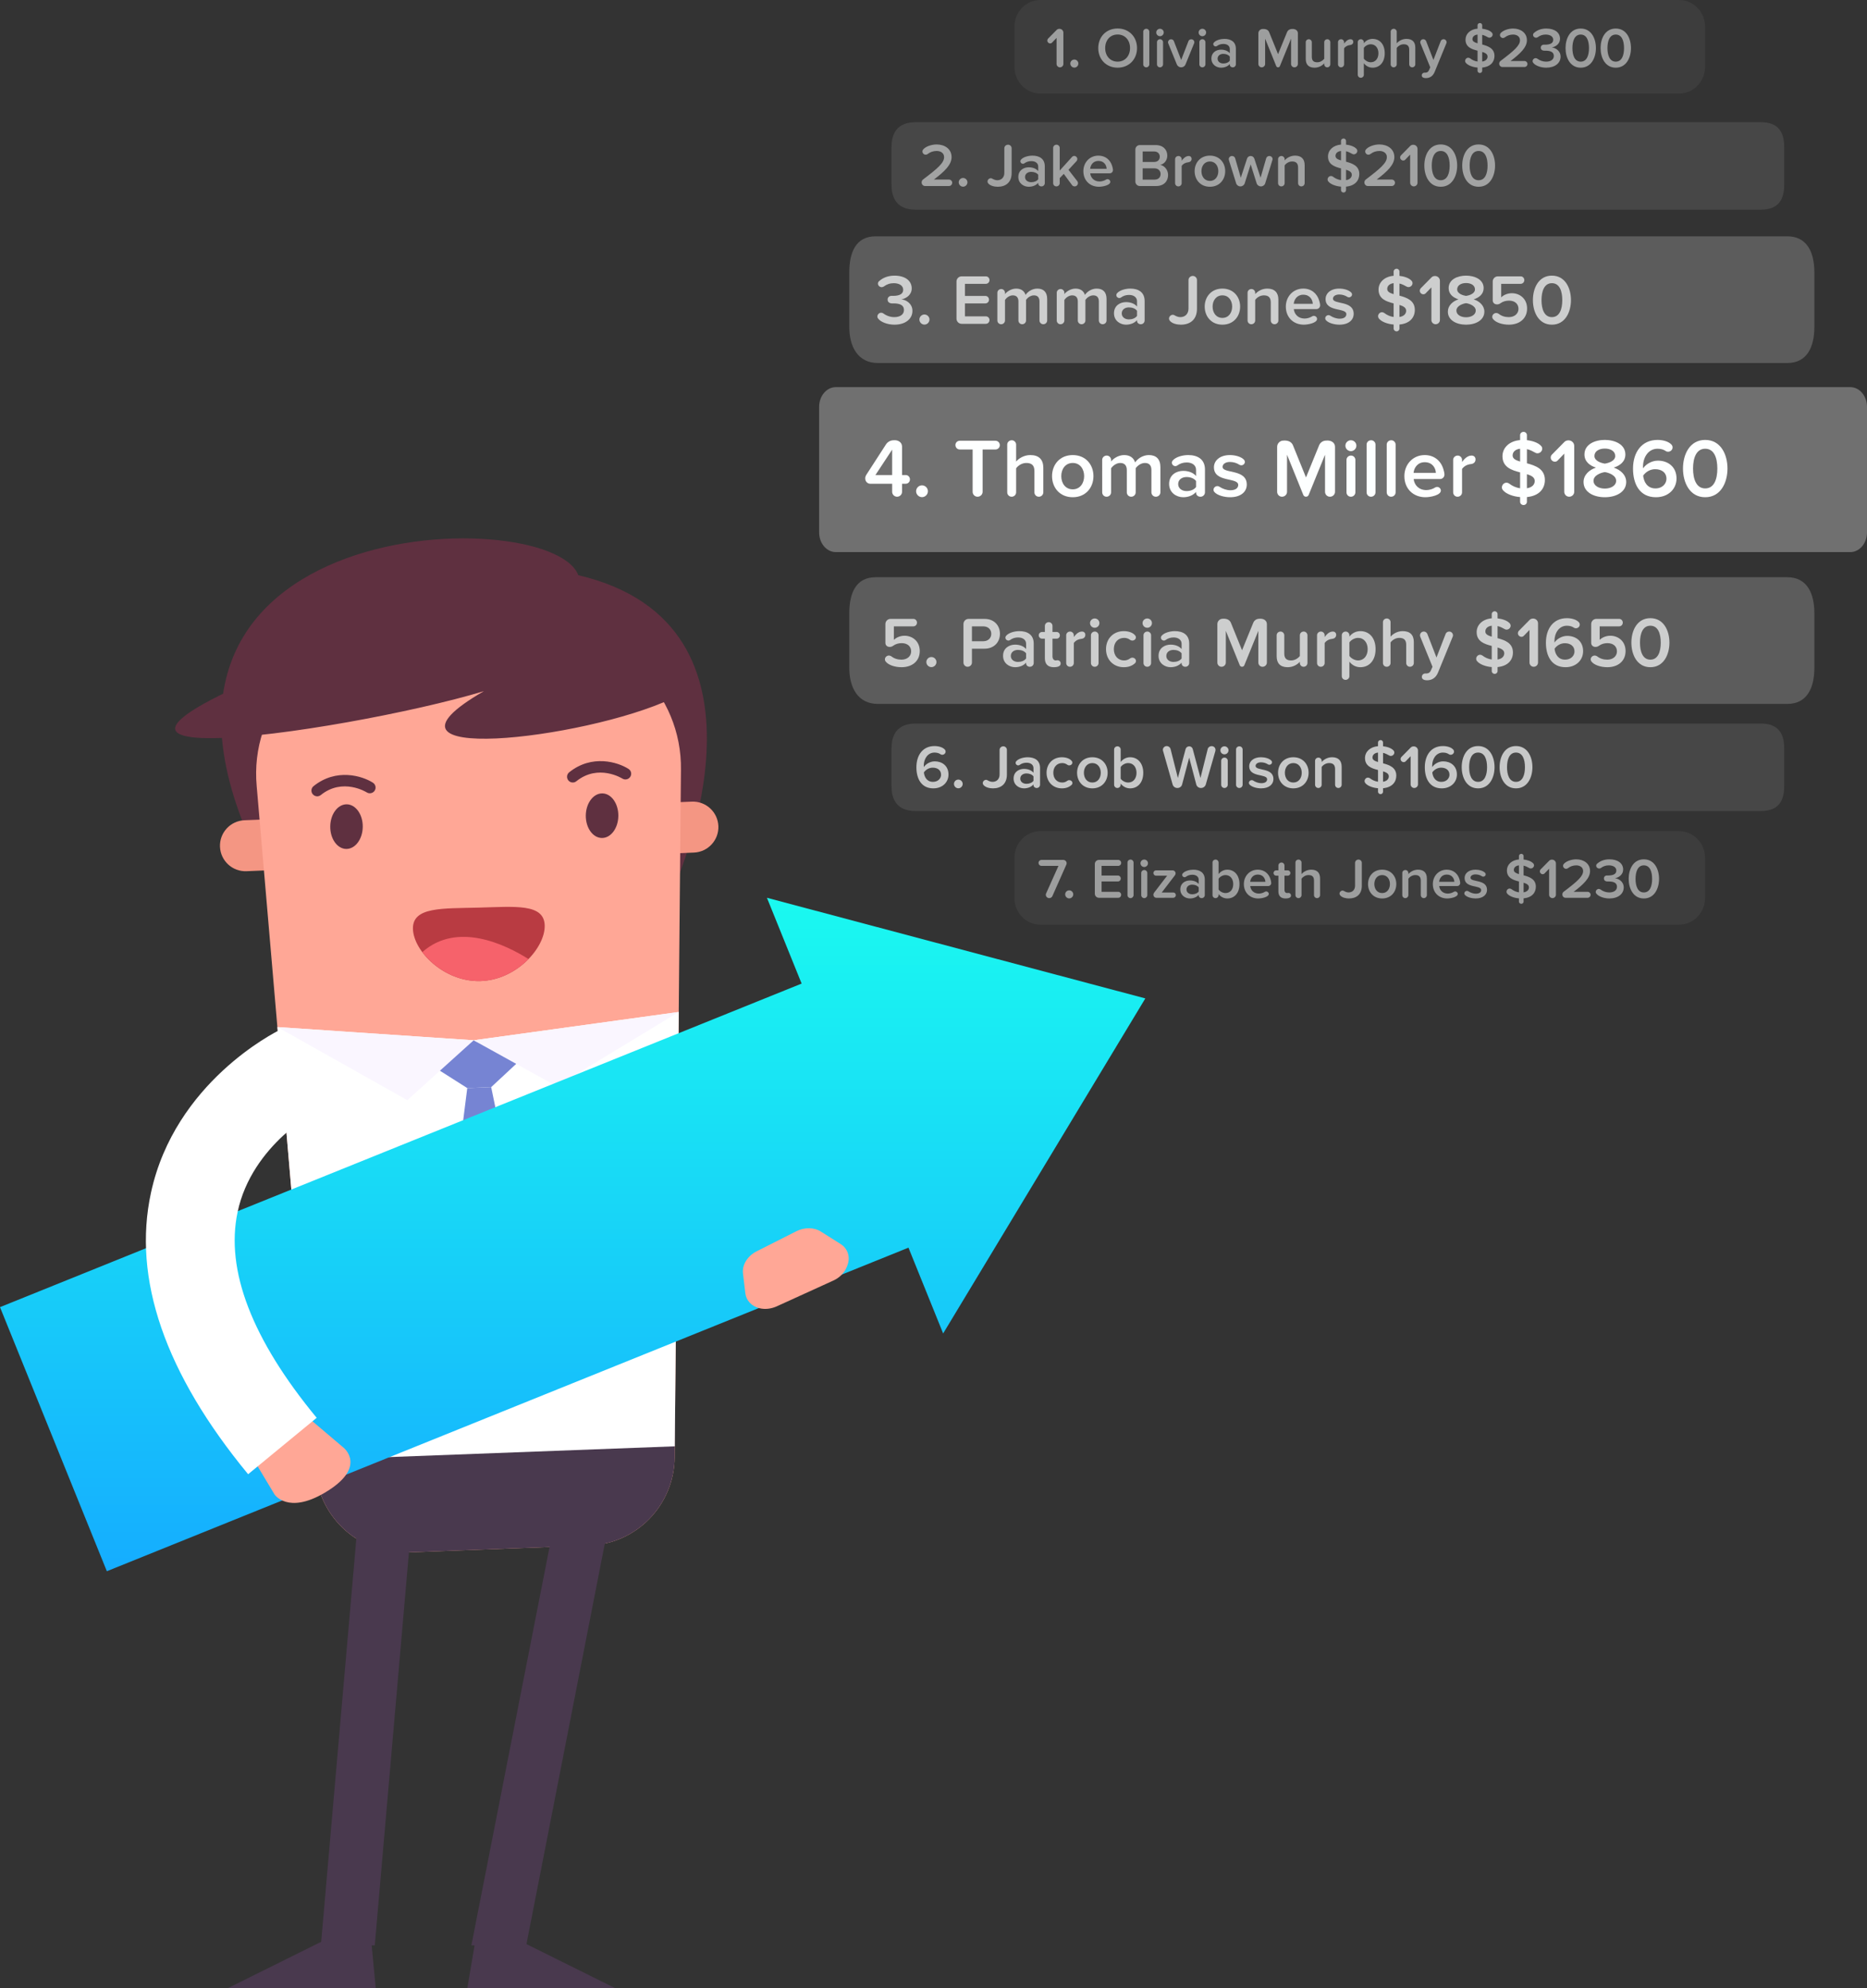 <?xml version="1.0" encoding="utf-8"?>
<!-- Generator: Adobe Illustrator 16.0.4, SVG Export Plug-In . SVG Version: 6.00 Build 0)  -->
<!DOCTYPE svg PUBLIC "-//W3C//DTD SVG 1.1//EN" "http://www.w3.org/Graphics/SVG/1.1/DTD/svg11.dtd">
<svg version="1.1" id="Layer_1" xmlns="http://www.w3.org/2000/svg" xmlns:xlink="http://www.w3.org/1999/xlink" x="0px" y="0px"
	 width="364.865px" height="388.433px" viewBox="-447.484 0 364.865 388.433" enable-background="new -447.484 0 364.865 388.433"
	 xml:space="preserve">
<rect x="-447.484" y="0" width="364.865" height="388.433" fill="#333333" stroke="none"/>
<g>
	<path opacity="0.2" fill="#FFFFFF" enable-background="new    " d="M-92.904,130.442c0,3.905-1.396,7.072-5.305,7.072h-177.699
		c-3.906,0-5.602-3.167-5.602-7.072v-10.609c0-3.905,1.25-7.071,5.156-7.071h178.145c3.904,0,5.305,3.166,5.305,7.071V130.442z"/>
	<path opacity="0.1" fill="#FFFFFF" enable-background="new    " d="M-98.796,153.555c0,2.695-0.955,4.883-4.568,4.883h-165.176
		c-3.611,0-4.717-2.188-4.717-4.883v-7.326c0-2.696,1.105-4.883,4.717-4.883h165.176c3.613,0,4.566,2.187,4.566,4.883
		L-98.796,153.555L-98.796,153.555z"/>
	<path opacity="0.05" fill="#FFFFFF" enable-background="new    " d="M-114.269,175.417c0,2.883-2.266,5.222-5.061,5.222h-124.848
		c-2.795,0-5.061-2.339-5.061-5.222v-7.83c0-2.883,2.266-5.221,5.061-5.221h124.848c2.797,0,5.062,2.338,5.062,5.221
		L-114.269,175.417L-114.269,175.417z"/>
	<path opacity="0.2" fill="#FFFFFF" enable-background="new    " d="M-92.904,63.845c0,3.905-1.396,7.072-5.305,7.072h-177.699
		c-3.906,0-5.602-3.167-5.602-7.072V53.236c0-3.906,1.25-7.073,5.156-7.073h178.145c3.904,0,5.305,3.167,5.305,7.073V63.845z"/>
	<path opacity="0.1" fill="#FFFFFF" enable-background="new    " d="M-98.796,36.077c0,2.696-0.955,4.883-4.568,4.883h-165.176
		c-3.611,0-4.717-2.187-4.717-4.883v-7.326c0-2.695,1.105-4.883,4.717-4.883h165.176c3.613,0,4.566,2.188,4.566,4.883
		L-98.796,36.077L-98.796,36.077z"/>
	<path opacity="0.05" fill="#FFFFFF" enable-background="new    " d="M-114.269,13.052c0,2.883-2.266,5.22-5.061,5.22h-124.848
		c-2.795,0-5.061-2.337-5.061-5.22v-7.83c0-2.885,2.266-5.222,5.061-5.222h124.848c2.797,0,5.062,2.337,5.062,5.222L-114.269,13.052
		L-114.269,13.052z"/>
	<path opacity="0.3" fill="#FFFFFF" enable-background="new    " d="M-82.621,104.013c0,2.121-1.459,3.841-3.258,3.841h-198.264
		c-1.799,0-3.26-1.72-3.26-3.841V79.471c0-2.122,1.461-3.842,3.26-3.842h198.264c1.801,0,3.26,1.72,3.26,3.842L-82.621,104.013
		L-82.621,104.013z"/>
	<path fill="#5F3040" d="M-315.283,172.363c0-0.75,22.188-50.289-19.191-60c-5.488-14.689-100.469-12.439-59.59,60.74
		L-315.283,172.363z"/>
	<path fill="#F49683" d="M-399.304,170.193l87.432-3.64c2.75-0.11,4.891-2.431,4.779-5.181c-0.119-2.75-2.438-4.88-5.188-4.771
		l-87.432,3.641c-2.75,0.109-4.891,2.43-4.779,5.18C-404.375,168.174-402.054,170.304-399.304,170.193z"/>
	<path fill="#FFA796" d="M-367.943,303.273l35.699-1.359c9.211-0.35,16.52-7.938,16.607-17.24l1.23-134.239
		c0.229-14.99-12.051-27.119-26.9-26.55l-31.209,1.189c-14.85,0.561-26.18,13.59-24.801,28.529l11.49,133.74
		C-385.023,296.613-377.164,303.625-367.943,303.273z"/>
	<path fill="#49394E" d="M-315.513,271.703l-0.121,12.971c-0.09,9.303-7.396,16.893-16.607,17.24l-35.699,1.359
		c-9.223,0.352-17.08-6.66-17.881-15.931l-1.109-12.948L-315.513,271.703z"/>
	<path fill="#FFFFFF" d="M-315.613,282.544l-70.393,2.649l-7.27-84.549l38.35,2.58l40.09-5.531L-315.613,282.544z"/>
	<path fill="#7684D3" d="M-354.923,203.225l8.85,4.108l-5.42,5.04l-4.67,0.189l-6.17-3.918L-354.923,203.225z"/>
	<path fill="#B93B42" d="M-366.783,181.464c0.107,4.33,6.037,10.37,13.146,10.19c7.111-0.19,12.711-6.521,12.604-10.86
		c-0.111-4.33-5.781-3.67-12.893-3.489C-361.044,177.494-366.894,177.124-366.783,181.464z"/>
	<path fill="#5F3040" d="M-333.003,159.314c0.027-2.4,1.471-4.341,3.221-4.32c1.76,0.01,3.158,1.979,3.139,4.38
		c-0.02,2.409-1.459,4.351-3.219,4.329C-331.625,163.684-333.023,161.724-333.003,159.314z"/>
	<path fill="#5F3040" d="M-382.943,161.453c0.02-2.398,1.459-4.34,3.219-4.329c1.75,0.021,3.16,1.989,3.131,4.391
		c-0.02,2.409-1.461,4.34-3.221,4.33C-381.564,165.824-382.974,163.863-382.943,161.453z"/>
	<path fill="#5F3040" d="M-336.253,150.874c4.438-3.569,9.527-2,11.6-0.66c0.529,0.33,0.68,1.021,0.34,1.54
		c-0.33,0.521-1.029,0.67-1.549,0.341c-0.051-0.029-4.682-2.931-8.98,0.521c-0.209,0.17-0.459,0.25-0.709,0.25
		c-0.33,0-0.65-0.149-0.869-0.42C-336.804,151.964-336.734,151.264-336.253,150.874L-336.253,150.874z"/>
	<path fill="#5F3040" d="M-386.205,153.574c4.439-3.57,9.531-2,11.602-0.67c0.521,0.34,0.682,1.029,0.34,1.549
		c-0.33,0.521-1.029,0.671-1.551,0.341c-0.049-0.029-4.68-2.939-8.979,0.521c-0.209,0.17-0.459,0.25-0.709,0.25
		c-0.33-0.011-0.65-0.15-0.871-0.42C-386.763,154.664-386.683,153.953-386.205,153.574z"/>
	<path fill="#49394E" d="M-374.244,380.033h-10.529l7.5-86.01c0.279-2.879,2.84-4.979,5.721-4.699
		c2.879,0.279,4.979,2.83,4.699,5.709L-374.244,380.033z"/>
	<path fill="#49394E" d="M-355.363,380.033l16.709-85.129c0.621-2.82,3.41-4.609,6.229-3.99c2.83,0.609,4.609,3.4,4,6.222
		l-16.221,82.897H-355.363z"/>
	<path fill="#49394E" d="M-345.224,379.474l18.041,8.959h-28.98l2.41-14.261L-345.224,379.474z"/>
	<path fill="#49394E" d="M-384.994,379.474l-18.039,8.959h28.979l-1.201-12.761L-384.994,379.474z"/>
	<path fill="#5F3040" d="M-316.273,136.514c-16.961,7.96-62.08,13.188-36.65-1.49c-27.18,8.211-105.461,19.66-24.93-10.209
		C-377.853,124.814-328.244,104.895-316.273,136.514z"/>
	<path fill="#FAF6FF" d="M-314.833,197.693l-23.879,14.5l-16.211-8.969l-12.961,11.698l-25.389-14.278l38.35,2.58L-314.833,197.693z
		"/>
	<path fill="#7684D3" d="M-351.494,212.374l9.539,46.12l-9.729,11.009l-10.471-9.709l5.988-47.229L-351.494,212.374z"/>
	
		<linearGradient id="SVGID_1_" gradientUnits="userSpaceOnUse" x1="-566.514" y1="408.785" x2="-566.514" y2="277.227" gradientTransform="matrix(1 0 0 1 230.945 -101.842)">
		<stop  offset="0" style="stop-color:#15ADFF"/>
		<stop  offset="1" style="stop-color:#1AF9F0"/>
	</linearGradient>
	<path fill="url(#SVGID_1_)" d="M-223.654,195.044l-73.949-19.659l6.779,16.761l-156.66,63.208l20.881,51.59l156.66-63.209
		l6.777,16.76L-223.654,195.044z"/>
	<path fill="#F6626B" d="M-364.943,185.994c6.84-6.07,16.33-1.42,20.738,1.359c-2.301,2.35-5.641,4.2-9.432,4.301
		C-358.414,191.773-362.644,189.084-364.943,185.994z"/>
	<path fill="#FFA796" d="M-301.824,252.645l-0.459-3.861c-0.201-1.68,0.879-3.43,2.658-4.33l7.779-3.93
		c1.59-0.799,3.439-0.779,4.76,0.051l3.881,2.449c1.422,0.898,1.949,2.569,1.318,4.189l-0.109,0.279
		c-0.447,1.142-1.408,2.119-2.629,2.67l-11.09,5.051c-1.092,0.488-2.291,0.619-3.359,0.352
		C-300.603,255.184-301.654,254.064-301.824,252.645z"/>
	<path fill="#FFA796" d="M-380.324,282.824l-7.82-6.631l-10.398,7.91l4.709,7.84c0,0,2.57,3.932,9.771-0.31
		C-375.564,286.635-380.324,282.824-380.324,282.824z"/>
	<path fill="#FFFFFF" d="M-398.994,287.994c-16.25-19.699-22.643-38.211-18.98-55.02c4.682-21.562,24.301-31.342,25.131-31.75
		l7.609,15.58l-3.811-7.791l3.859,7.76c-0.131,0.07-13.062,6.711-15.871,20.031c-2.389,11.33,2.812,24.85,15.461,40.17
		L-398.994,287.994z"/>
	<g opacity="0.5">
		<path fill="#FDFFFF" d="M-240.347,13.153c-0.355,0-0.654-0.299-0.654-0.654V7.407l-0.888,0.921
			c-0.1,0.111-0.233,0.155-0.366,0.155c-0.289,0-0.555-0.244-0.555-0.555c0-0.145,0.055-0.289,0.166-0.399l1.653-1.675
			c0.133-0.144,0.333-0.222,0.555-0.222c0.411,0,0.766,0.322,0.766,0.743v6.124C-239.67,12.854-239.969,13.153-240.347,13.153z"/>
		<path fill="#FDFFFF" d="M-237.526,13.208c-0.433,0-0.788-0.366-0.788-0.788c0-0.433,0.355-0.788,0.788-0.788
			s0.788,0.355,0.788,0.788C-236.739,12.842-237.094,13.208-237.526,13.208z"/>
		<path fill="#FDFFFF" d="M-229.07,13.22c-2.219,0-3.783-1.62-3.783-3.827s1.564-3.827,3.783-3.827c2.218,0,3.793,1.62,3.793,3.827
			S-226.852,13.22-229.07,13.22z M-229.07,6.741c-1.476,0-2.43,1.131-2.43,2.651c0,1.508,0.954,2.651,2.43,2.651
			c1.475,0,2.429-1.143,2.429-2.651C-226.641,7.873-227.595,6.741-229.07,6.741z"/>
		<path fill="#FDFFFF" d="M-223.474,13.153c-0.333,0-0.588-0.266-0.588-0.588V6.198c0-0.311,0.255-0.577,0.61-0.577
			c0.311,0,0.577,0.267,0.577,0.577v6.367C-222.875,12.887-223.141,13.153-223.474,13.153z"/>
		<path fill="#FDFFFF" d="M-220.056,6.342c0,0.411-0.333,0.732-0.732,0.732s-0.732-0.321-0.732-0.732
			c0-0.399,0.333-0.721,0.732-0.721S-220.056,5.942-220.056,6.342z M-220.788,13.153c-0.333,0-0.588-0.266-0.588-0.588V8.239
			c0-0.311,0.255-0.577,0.61-0.577c0.311,0,0.577,0.266,0.577,0.577v4.326C-220.188,12.887-220.455,13.153-220.788,13.153z"/>
		<path fill="#FDFFFF" d="M-214.119,8.46l-1.686,4.138c-0.145,0.333-0.466,0.555-0.832,0.555h-0.022
			c-0.366,0-0.699-0.222-0.832-0.555l-1.687-4.138c-0.033-0.066-0.044-0.144-0.044-0.21c0-0.289,0.244-0.577,0.599-0.577
			c0.244,0,0.455,0.133,0.543,0.355l1.431,3.683l1.42-3.672c0.089-0.233,0.311-0.366,0.543-0.366c0.366,0,0.61,0.277,0.61,0.588
			C-214.074,8.316-214.085,8.394-214.119,8.46z"/>
		<path fill="#FDFFFF" d="M-211.775,6.342c0,0.411-0.333,0.732-0.732,0.732s-0.732-0.321-0.732-0.732
			c0-0.399,0.333-0.721,0.732-0.721S-211.775,5.942-211.775,6.342z M-212.507,13.153c-0.333,0-0.588-0.266-0.588-0.588V8.239
			c0-0.311,0.255-0.577,0.61-0.577c0.311,0,0.577,0.266,0.577,0.577v4.326C-211.908,12.887-212.174,13.153-212.507,13.153z"/>
		<path fill="#FDFFFF" d="M-206.548,13.153h-0.066c-0.155,0-0.533-0.133-0.533-0.543v-0.1c-0.388,0.455-1.021,0.71-1.719,0.71
			c-0.876,0-1.875-0.588-1.875-1.775c0-1.231,0.999-1.742,1.875-1.742c0.71,0,1.342,0.233,1.719,0.688V9.57
			c0-0.61-0.51-0.987-1.242-0.987c-0.466,0-0.888,0.122-1.276,0.411c-0.066,0.044-0.155,0.078-0.244,0.078
			c-0.222,0-0.466-0.178-0.466-0.466c0-0.089,0.033-0.189,0.089-0.255c0.421-0.532,1.409-0.754,2.085-0.754
			c1.187,0,2.241,0.5,2.241,1.941v3.028C-205.96,12.887-206.227,13.153-206.548,13.153z M-207.147,11.056
			c-0.266-0.355-0.754-0.532-1.265-0.532c-0.632,0-1.12,0.355-1.12,0.943c0,0.566,0.488,0.932,1.12,0.932
			c0.51,0,0.999-0.177,1.265-0.543V11.056z"/>
		<path fill="#FDFFFF" d="M-194.518,13.153c-0.366,0-0.654-0.299-0.654-0.654V7.551l-2.186,5.369
			c-0.055,0.133-0.188,0.233-0.366,0.233c-0.145,0-0.289-0.1-0.344-0.233l-2.174-5.369v4.948c0,0.355-0.3,0.654-0.677,0.654
			c-0.355,0-0.644-0.299-0.644-0.654V6.497c0-0.455,0.377-0.832,0.832-0.832c0.566-0.044,1.065,0.122,1.276,0.621l1.741,4.293
			l1.753-4.293c0.155-0.377,0.521-0.621,0.943-0.621c0.599-0.066,1.176,0.233,1.176,0.832v6.001
			C-193.841,12.854-194.141,13.153-194.518,13.153z"/>
		<path fill="#FDFFFF" d="M-188.1,13.153c-0.333,0-0.588-0.266-0.588-0.588v-0.188c-0.388,0.433-1.054,0.843-1.897,0.843
			c-1.153,0-1.719-0.61-1.719-1.697V8.239c0-0.311,0.255-0.577,0.61-0.577c0.311,0,0.577,0.266,0.577,0.577v2.851
			c0,0.821,0.421,1.076,1.065,1.076c0.588,0,1.087-0.333,1.364-0.688V8.239c0-0.311,0.255-0.577,0.61-0.577
			c0.311,0,0.577,0.266,0.577,0.577v4.326C-187.501,12.887-187.767,13.153-188.1,13.153z"/>
		<path fill="#FDFFFF" d="M-183.592,8.793c-0.477,0.044-0.932,0.244-1.22,0.654v3.117c0,0.322-0.266,0.588-0.588,0.588h-0.022
			c-0.322,0-0.577-0.266-0.577-0.588V8.239c0-0.311,0.255-0.577,0.61-0.577c0.311,0,0.577,0.266,0.577,0.577v0.277
			c0.288-0.388,0.71-0.854,1.275-0.854c0.322,0,0.521,0.222,0.521,0.51C-183.016,8.527-183.26,8.749-183.592,8.793z"/>
		<path fill="#FDFFFF" d="M-179.242,13.22c-0.666,0-1.275-0.3-1.708-0.865v2.263c0,0.311-0.266,0.577-0.599,0.577
			s-0.588-0.267-0.588-0.577V8.239c0-0.311,0.255-0.577,0.61-0.577c0.311,0,0.577,0.266,0.577,0.577V8.45
			c0.399-0.533,1.021-0.854,1.708-0.854c1.387,0,2.374,1.043,2.374,2.807S-177.855,13.22-179.242,13.22z M-179.597,8.649
			c-0.532,0-1.098,0.321-1.353,0.71v2.096c0.255,0.377,0.821,0.71,1.353,0.71c0.91,0,1.498-0.732,1.498-1.764
			C-178.099,9.381-178.687,8.649-179.597,8.649z"/>
		<path fill="#FDFFFF" d="M-171.494,13.153c-0.333,0-0.588-0.266-0.588-0.588v-2.84c0-0.821-0.433-1.076-1.087-1.076
			c-0.577,0-1.087,0.344-1.353,0.71v3.206c0,0.322-0.266,0.588-0.599,0.588s-0.588-0.266-0.588-0.588V6.198
			c0-0.311,0.255-0.577,0.61-0.577c0.311,0,0.577,0.267,0.577,0.577V8.46c0.355-0.421,1.042-0.865,1.897-0.865
			c1.153,0,1.73,0.61,1.73,1.697v3.272C-170.895,12.887-171.161,13.153-171.494,13.153z"/>
		<path fill="#FDFFFF" d="M-164.823,8.46l-2.285,5.58c-0.355,0.876-0.987,1.22-1.742,1.22c-0.41,0-0.788-0.155-0.788-0.533
			c0-0.288,0.233-0.532,0.555-0.532c0.078,0,0.144,0.011,0.222,0c0.267-0.022,0.488-0.144,0.622-0.444l0.266-0.599l-1.919-4.703
			c-0.022-0.067-0.034-0.133-0.034-0.2c0-0.289,0.233-0.588,0.599-0.588c0.233,0,0.455,0.144,0.555,0.388l1.42,3.661l1.42-3.661
			c0.078-0.233,0.311-0.388,0.566-0.388c0.344,0,0.588,0.288,0.588,0.577C-164.779,8.316-164.79,8.394-164.823,8.46z"/>
		<path fill="#FDFFFF" d="M-157.818,13.197v0.632c0,0.233-0.2,0.433-0.444,0.433c-0.266,0-0.466-0.2-0.466-0.433v-0.632
			c-0.91-0.066-1.886-0.41-2.308-0.943c-0.078-0.1-0.122-0.211-0.122-0.344c0-0.333,0.277-0.632,0.61-0.632
			c0.133,0,0.255,0.044,0.366,0.122c0.389,0.299,0.876,0.543,1.454,0.621V9.903c-1.143-0.289-2.352-0.699-2.352-2.152
			c0-1.131,0.91-2.03,2.352-2.152V4.933c0-0.233,0.2-0.433,0.466-0.433c0.244,0,0.444,0.2,0.444,0.433V5.61
			c0.699,0.078,1.52,0.321,1.919,0.798c0.078,0.089,0.122,0.211,0.122,0.333c0,0.355-0.311,0.621-0.644,0.621
			c-0.078,0-0.155-0.022-0.233-0.055c-0.366-0.2-0.766-0.422-1.165-0.5v1.886c1.143,0.311,2.396,0.744,2.396,2.23
			C-155.422,12.066-156.165,13.042-157.818,13.197z M-158.728,6.752c-0.61,0.066-0.999,0.41-0.999,0.898
			c0,0.433,0.421,0.643,0.999,0.81V6.752z M-157.818,10.147v1.875c0.743-0.111,1.042-0.543,1.042-0.965
			C-156.775,10.557-157.23,10.324-157.818,10.147z"/>
		<path fill="#FDFFFF" d="M-149.55,13.086h-4.337c-0.311,0-0.61-0.266-0.61-0.644c0-0.21,0.089-0.41,0.266-0.543
			c2.696-2.03,3.794-3.017,3.794-4.038c0-0.754-0.654-1.109-1.331-1.109c-0.644,0-1.187,0.2-1.62,0.543
			c-0.122,0.089-0.244,0.133-0.377,0.133c-0.311,0-0.588-0.255-0.588-0.599c0-0.1,0.033-0.211,0.1-0.311
			c0.455-0.577,1.542-0.943,2.462-0.943c1.453,0,2.707,0.81,2.707,2.285c0,1.365-1.231,2.574-3.206,4.061h2.74
			c0.311,0,0.577,0.255,0.577,0.565C-148.973,12.831-149.239,13.086-149.55,13.086z"/>
		<path fill="#FDFFFF" d="M-145.308,13.22c-1.065,0-2.152-0.399-2.562-0.977c-0.066-0.088-0.1-0.177-0.1-0.288
			c0-0.322,0.277-0.599,0.588-0.599c0.122,0,0.244,0.044,0.344,0.111c0.488,0.366,1.098,0.577,1.697,0.577
			c0.965,0,1.52-0.443,1.52-1.109c0-0.721-0.566-1.032-1.62-1.032c-0.488,0.044-0.932-0.1-0.932-0.599
			c0-0.322,0.244-0.577,0.599-0.577c1.021,0.033,1.831-0.167,1.831-0.954c0-0.677-0.655-1.021-1.476-1.021
			c-0.588,0-1.098,0.177-1.553,0.521c-0.1,0.067-0.211,0.1-0.333,0.1c-0.277,0-0.577-0.233-0.577-0.555
			c0-0.155,0.066-0.299,0.2-0.399c0.588-0.521,1.375-0.843,2.385-0.843c1.608,0,2.685,0.754,2.685,1.997
			c0,0.976-0.832,1.564-1.608,1.697c0.721,0.066,1.719,0.654,1.719,1.797C-142.501,12.321-143.588,13.22-145.308,13.22z"/>
		<path fill="#FDFFFF" d="M-138.57,13.22c-2.074,0-2.962-1.964-2.962-3.827c0-1.875,0.888-3.816,2.962-3.816
			c2.075,0,2.973,1.941,2.973,3.816C-135.597,11.256-136.496,13.22-138.57,13.22z M-138.57,6.752c-1.187,0-1.62,1.231-1.62,2.64
			c0,1.409,0.433,2.651,1.62,2.651c1.198,0,1.62-1.242,1.62-2.651C-136.951,7.983-137.372,6.752-138.57,6.752z"/>
		<path fill="#FDFFFF" d="M-131.722,13.22c-2.074,0-2.962-1.964-2.962-3.827c0-1.875,0.888-3.816,2.962-3.816
			c2.075,0,2.973,1.941,2.973,3.816C-128.749,11.256-129.647,13.22-131.722,13.22z M-131.722,6.752c-1.187,0-1.62,1.231-1.62,2.64
			c0,1.409,0.433,2.651,1.62,2.651c1.198,0,1.62-1.242,1.62-2.651C-130.102,7.983-130.523,6.752-131.722,6.752z"/>
	</g>
	<g opacity="0.7">
		<path fill="#FDFFFF" d="M-272.687,63.426c-1.334,0-2.697-0.5-3.211-1.224c-0.083-0.111-0.125-0.222-0.125-0.361
			c0-0.403,0.348-0.75,0.737-0.75c0.153,0,0.306,0.056,0.431,0.139c0.612,0.458,1.376,0.723,2.127,0.723
			c1.209,0,1.904-0.556,1.904-1.39c0-0.903-0.709-1.293-2.029-1.293c-0.612,0.056-1.168-0.125-1.168-0.75
			c0-0.403,0.306-0.723,0.751-0.723c1.279,0.042,2.293-0.208,2.293-1.196c0-0.848-0.82-1.279-1.849-1.279
			c-0.737,0-1.376,0.223-1.946,0.653c-0.125,0.083-0.264,0.125-0.417,0.125c-0.348,0-0.723-0.292-0.723-0.695
			c0-0.194,0.083-0.375,0.25-0.5c0.737-0.653,1.724-1.056,2.989-1.056c2.016,0,3.364,0.945,3.364,2.502
			c0,1.223-1.042,1.96-2.016,2.127c0.904,0.083,2.155,0.82,2.155,2.252C-269.169,62.3-270.532,63.426-272.687,63.426z"/>
		<path fill="#FDFFFF" d="M-266.823,63.412c-0.542,0-0.987-0.458-0.987-0.987c0-0.542,0.445-0.987,0.987-0.987
			c0.542,0,0.987,0.445,0.987,0.987C-265.836,62.953-266.281,63.412-266.823,63.412z"/>
		<path fill="#FDFFFF" d="M-254.816,63.259h-4.74c-0.556,0-1.001-0.458-1.001-1.001v-7.27c0-0.542,0.445-1.001,1.001-1.001h4.74
			c0.389,0,0.709,0.32,0.709,0.737c0,0.403-0.32,0.723-0.709,0.723h-4.087v2.363h3.99c0.389,0,0.709,0.32,0.709,0.737
			c0,0.403-0.32,0.723-0.709,0.723h-3.99v2.53h4.087c0.389,0,0.709,0.32,0.709,0.709C-254.107,62.939-254.427,63.259-254.816,63.259
			z"/>
		<path fill="#FDFFFF" d="M-243.602,63.342c-0.403,0-0.737-0.333-0.737-0.737v-3.711c0-0.709-0.306-1.196-1.084-1.196
			c-0.653,0-1.251,0.459-1.543,0.876v4.031c0,0.403-0.333,0.737-0.751,0.737c-0.417,0-0.736-0.333-0.736-0.737v-3.711
			c0-0.709-0.32-1.196-1.098-1.196c-0.64,0-1.237,0.459-1.529,0.89v4.018c0,0.403-0.333,0.737-0.75,0.737s-0.737-0.333-0.737-0.737
			v-5.421c0-0.389,0.32-0.723,0.765-0.723c0.389,0,0.723,0.333,0.723,0.723v0.278c0.278-0.417,1.167-1.084,2.183-1.084
			c1,0,1.612,0.5,1.835,1.237c0.389-0.612,1.279-1.237,2.293-1.237c1.223,0,1.932,0.667,1.932,2.029v4.198
			C-242.837,63.009-243.171,63.342-243.602,63.342z"/>
		<path fill="#FDFFFF" d="M-232,63.342c-0.403,0-0.737-0.333-0.737-0.737v-3.711c0-0.709-0.306-1.196-1.084-1.196
			c-0.653,0-1.251,0.459-1.543,0.876v4.031c0,0.403-0.333,0.737-0.751,0.737c-0.417,0-0.736-0.333-0.736-0.737v-3.711
			c0-0.709-0.32-1.196-1.098-1.196c-0.64,0-1.237,0.459-1.529,0.89v4.018c0,0.403-0.333,0.737-0.75,0.737s-0.737-0.333-0.737-0.737
			v-5.421c0-0.389,0.32-0.723,0.765-0.723c0.389,0,0.723,0.333,0.723,0.723v0.278c0.278-0.417,1.167-1.084,2.183-1.084
			c1,0,1.612,0.5,1.835,1.237c0.389-0.612,1.279-1.237,2.293-1.237c1.223,0,1.932,0.667,1.932,2.029v4.198
			C-231.235,63.009-231.568,63.342-232,63.342z"/>
		<path fill="#FDFFFF" d="M-224.525,63.342h-0.083c-0.194,0-0.667-0.167-0.667-0.681v-0.125c-0.487,0.57-1.279,0.89-2.155,0.89
			c-1.098,0-2.349-0.737-2.349-2.224c0-1.543,1.251-2.183,2.349-2.183c0.89,0,1.682,0.292,2.155,0.862v-1.029
			c0-0.764-0.64-1.237-1.557-1.237c-0.583,0-1.112,0.153-1.599,0.514c-0.083,0.056-0.194,0.097-0.306,0.097
			c-0.278,0-0.584-0.222-0.584-0.583c0-0.111,0.042-0.236,0.111-0.32c0.528-0.667,1.766-0.945,2.613-0.945
			c1.487,0,2.808,0.625,2.808,2.433v3.795C-223.789,63.009-224.122,63.342-224.525,63.342z M-225.276,60.715
			c-0.334-0.445-0.945-0.667-1.585-0.667c-0.792,0-1.404,0.445-1.404,1.182c0,0.708,0.612,1.167,1.404,1.167
			c0.64,0,1.251-0.223,1.585-0.681V60.715z"/>
		<path fill="#FDFFFF" d="M-216.704,63.426c-0.737,0-1.724-0.195-2.183-0.792c-0.083-0.111-0.139-0.236-0.139-0.389
			c0-0.417,0.362-0.751,0.751-0.751c0.097,0,0.181,0.028,0.264,0.07c0.333,0.181,0.723,0.389,1.181,0.389
			c0.987,0,1.613-0.667,1.613-1.668V54.71c0-0.431,0.361-0.806,0.848-0.806c0.445,0,0.807,0.375,0.807,0.806v5.602
			C-213.562,62.438-214.897,63.426-216.704,63.426z"/>
		<path fill="#FDFFFF" d="M-208.589,63.426c-2.155,0-3.461-1.599-3.461-3.531c0-1.918,1.307-3.517,3.461-3.517
			c2.154,0,3.461,1.599,3.461,3.517C-205.128,61.827-206.435,63.426-208.589,63.426z M-208.589,57.698
			c-1.237,0-1.918,1.029-1.918,2.197c0,1.181,0.681,2.21,1.918,2.21c1.223,0,1.904-1.029,1.904-2.21
			C-206.685,58.727-207.366,57.698-208.589,57.698z"/>
		<path fill="#FDFFFF" d="M-198.403,63.342c-0.417,0-0.737-0.333-0.737-0.737v-3.531c0-1.029-0.528-1.376-1.349-1.376
			c-0.737,0-1.376,0.431-1.696,0.89v4.018c0,0.403-0.333,0.737-0.75,0.737s-0.737-0.333-0.737-0.737v-5.421
			c0-0.389,0.32-0.723,0.765-0.723c0.389,0,0.723,0.333,0.723,0.723v0.278c0.445-0.528,1.293-1.084,2.363-1.084
			c1.445,0,2.168,0.792,2.168,2.155v4.073C-197.652,63.009-197.986,63.342-198.403,63.342z"/>
		<path fill="#FDFFFF" d="M-190.219,60.381h-4.42c0.098,1.001,0.862,1.849,2.113,1.849c0.486,0,1.042-0.153,1.501-0.445
			c0.097-0.056,0.208-0.083,0.306-0.083c0.306,0,0.626,0.25,0.626,0.611c0,0.765-1.724,1.112-2.586,1.112
			c-2.016,0-3.517-1.404-3.517-3.531c0-1.946,1.418-3.517,3.406-3.517c1.571,0,2.71,0.945,3.127,2.391
			c0.083,0.278,0.167,0.598,0.167,0.89C-189.496,60.048-189.815,60.381-190.219,60.381z M-192.79,57.573
			c-1.224,0-1.793,0.973-1.863,1.779h3.725C-190.955,58.574-191.483,57.573-192.79,57.573z"/>
		<path fill="#FDFFFF" d="M-185.732,63.426c-0.904,0-2.099-0.278-2.627-0.876c-0.083-0.097-0.139-0.222-0.139-0.361
			c0-0.348,0.306-0.625,0.64-0.625c0.111,0,0.236,0.028,0.333,0.097c0.515,0.348,1.209,0.598,1.849,0.598
			c0.875,0,1.307-0.375,1.307-0.89c0-1.307-4.059-0.361-4.059-2.947c0-1.098,0.959-2.043,2.669-2.043
			c0.903,0,1.918,0.278,2.377,0.806c0.083,0.097,0.125,0.208,0.125,0.333c0,0.32-0.278,0.57-0.598,0.57
			c-0.097,0-0.208-0.028-0.306-0.083c-0.431-0.292-1.001-0.473-1.599-0.473c-0.751,0-1.223,0.361-1.223,0.82
			c0,1.181,4.045,0.292,4.045,2.96C-182.938,62.508-183.925,63.426-185.732,63.426z"/>
		<path fill="#FDFFFF" d="M-173.99,63.398v0.792c0,0.292-0.25,0.542-0.556,0.542c-0.333,0-0.583-0.25-0.583-0.542v-0.792
			c-1.14-0.083-2.363-0.515-2.892-1.182c-0.097-0.125-0.153-0.264-0.153-0.431c0-0.417,0.348-0.792,0.765-0.792
			c0.167,0,0.32,0.055,0.458,0.153c0.487,0.375,1.098,0.681,1.821,0.778v-2.655c-1.432-0.361-2.947-0.875-2.947-2.696
			c0-1.418,1.14-2.544,2.947-2.697v-0.834c0-0.292,0.25-0.542,0.583-0.542c0.306,0,0.556,0.25,0.556,0.542v0.848
			c0.876,0.097,1.904,0.403,2.405,1.001c0.097,0.111,0.153,0.264,0.153,0.417c0,0.445-0.389,0.778-0.806,0.778
			c-0.097,0-0.194-0.028-0.292-0.069c-0.458-0.25-0.959-0.528-1.459-0.625v2.363c1.432,0.39,3.002,0.932,3.002,2.794
			C-170.988,61.98-171.919,63.203-173.99,63.398z M-175.13,55.321c-0.765,0.083-1.251,0.515-1.251,1.126
			c0,0.542,0.528,0.807,1.251,1.015V55.321z M-173.99,59.575v2.349c0.931-0.139,1.307-0.681,1.307-1.209
			C-172.684,60.089-173.253,59.797-173.99,59.575z"/>
		<path fill="#FDFFFF" d="M-166.932,63.342c-0.445,0-0.82-0.375-0.82-0.82v-6.38l-1.112,1.154c-0.125,0.139-0.292,0.194-0.458,0.194
			c-0.362,0-0.695-0.306-0.695-0.695c0-0.181,0.069-0.361,0.208-0.5l2.071-2.099c0.167-0.181,0.417-0.278,0.695-0.278
			c0.515,0,0.959,0.403,0.959,0.931v7.673C-166.084,62.967-166.459,63.342-166.932,63.342z"/>
		<path fill="#FDFFFF" d="M-160.971,63.426c-1.905,0-3.559-0.876-3.559-2.544c0-1.182,0.945-2.03,2.071-2.405
			c-1.043-0.333-1.918-1.015-1.918-2.196c0-1.71,1.751-2.433,3.406-2.433c1.64,0,3.433,0.723,3.433,2.433
			c0,1.182-0.89,1.863-1.946,2.196c1.14,0.375,2.085,1.223,2.085,2.405C-157.398,62.536-159.066,63.426-160.971,63.426z
			 M-160.971,59.228c-0.57,0.069-1.891,0.5-1.891,1.446c0,0.806,0.848,1.307,1.891,1.307c1.028,0,1.89-0.5,1.89-1.307
			C-159.081,59.728-160.401,59.297-160.971,59.228z M-160.971,55.293c-0.987,0-1.738,0.459-1.738,1.237
			c0,0.862,1.182,1.195,1.738,1.279c0.57-0.083,1.737-0.417,1.737-1.279C-159.233,55.752-159.984,55.293-160.971,55.293z"/>
		<path fill="#FDFFFF" d="M-152.606,63.426c-1.265,0-2.586-0.403-3.128-1.14c-0.083-0.111-0.125-0.25-0.125-0.389
			c0-0.403,0.361-0.75,0.778-0.75c0.153,0,0.306,0.042,0.459,0.139c0.556,0.445,1.223,0.667,2.001,0.667
			c1.167,0,1.891-0.723,1.891-1.612c0-0.973-0.709-1.613-1.849-1.613c-0.611,0-1.181,0.153-1.696,0.528
			c-0.181,0.139-0.417,0.208-0.653,0.208c-0.5,0-0.834-0.333-0.834-0.792v-3.684c0-0.542,0.445-1.001,1.001-1.001h4.462
			c0.389,0,0.709,0.32,0.709,0.737c0,0.403-0.32,0.723-0.709,0.723h-3.809v2.641c0.445-0.445,1.209-0.807,2.085-0.807
			c1.571,0,2.975,1.098,2.975,2.989C-149.047,62.216-150.507,63.426-152.606,63.426z"/>
		<path fill="#FDFFFF" d="M-144.2,63.426c-2.599,0-3.711-2.46-3.711-4.796c0-2.349,1.112-4.782,3.711-4.782
			c2.6,0,3.726,2.433,3.726,4.782C-140.474,60.965-141.6,63.426-144.2,63.426z M-144.2,55.321c-1.487,0-2.029,1.543-2.029,3.309
			c0,1.765,0.542,3.322,2.029,3.322c1.501,0,2.03-1.557,2.03-3.322C-142.17,56.864-142.698,55.321-144.2,55.321z"/>
	</g>
	<g opacity="0.7">
		<g>
			<path fill="#FDFFFF" d="M-271.297,130.34c-1.265,0-2.585-0.403-3.127-1.14c-0.083-0.111-0.125-0.25-0.125-0.389
				c0-0.403,0.361-0.75,0.778-0.75c0.153,0,0.306,0.042,0.459,0.139c0.556,0.445,1.223,0.667,2.001,0.667
				c1.167,0,1.891-0.723,1.891-1.612c0-0.973-0.709-1.613-1.849-1.613c-0.611,0-1.181,0.153-1.696,0.528
				c-0.181,0.139-0.417,0.208-0.653,0.208c-0.5,0-0.834-0.333-0.834-0.792v-3.684c0-0.542,0.445-1.001,1.001-1.001h4.462
				c0.389,0,0.709,0.32,0.709,0.737c0,0.403-0.32,0.723-0.709,0.723h-3.809v2.641c0.445-0.445,1.209-0.807,2.085-0.807
				c1.571,0,2.975,1.098,2.975,2.989C-267.739,129.13-269.198,130.34-271.297,130.34z"/>
			<path fill="#FDFFFF" d="M-265.462,130.326c-0.542,0-0.987-0.458-0.987-0.987c0-0.542,0.445-0.987,0.987-0.987
				c0.542,0,0.987,0.445,0.987,0.987C-264.475,129.867-264.92,130.326-265.462,130.326z"/>
			<path fill="#FDFFFF" d="M-255.095,126.726h-2.447v2.71c0,0.445-0.375,0.82-0.848,0.82c-0.445,0-0.806-0.375-0.806-0.82v-7.534
				c0-0.542,0.445-1.001,1.001-1.001h3.1c1.946,0,3.03,1.334,3.03,2.919C-252.065,125.391-253.163,126.726-255.095,126.726z
				 M-255.318,122.361h-2.224v2.905h2.224c0.904,0,1.557-0.584,1.557-1.446C-253.761,122.931-254.414,122.361-255.318,122.361z"/>
			<path fill="#FDFFFF" d="M-246.202,130.256h-0.083c-0.194,0-0.667-0.167-0.667-0.681v-0.125c-0.487,0.57-1.279,0.89-2.155,0.89
				c-1.098,0-2.349-0.737-2.349-2.224c0-1.543,1.251-2.183,2.349-2.183c0.89,0,1.682,0.292,2.155,0.862v-1.029
				c0-0.764-0.64-1.237-1.557-1.237c-0.583,0-1.112,0.153-1.599,0.514c-0.083,0.056-0.194,0.097-0.306,0.097
				c-0.278,0-0.584-0.222-0.584-0.583c0-0.111,0.042-0.236,0.111-0.32c0.528-0.667,1.766-0.945,2.613-0.945
				c1.487,0,2.808,0.625,2.808,2.433v3.795C-245.465,129.923-245.799,130.256-246.202,130.256z M-246.953,127.629
				c-0.334-0.445-0.945-0.667-1.585-0.667c-0.792,0-1.404,0.445-1.404,1.182c0,0.708,0.612,1.167,1.404,1.167
				c0.64,0,1.251-0.223,1.585-0.681V127.629z"/>
			<path fill="#FDFFFF" d="M-241.549,130.34c-1.14,0-1.737-0.612-1.737-1.738v-3.836h-0.556c-0.348,0-0.64-0.292-0.64-0.667
				c0-0.348,0.292-0.639,0.64-0.639h0.556v-1.182c0-0.403,0.333-0.737,0.764-0.737c0.403,0,0.723,0.333,0.723,0.737v1.182h0.82
				c0.347,0,0.625,0.292,0.625,0.667c0,0.348-0.278,0.64-0.625,0.64h-0.82v3.461c0,0.515,0.292,0.792,0.639,0.792
				c0.098,0,0.223-0.042,0.306-0.042c0.403,0,0.653,0.278,0.653,0.639C-240.2,130.062-240.604,130.34-241.549,130.34z"/>
			<path fill="#FDFFFF" d="M-236.101,124.793c-0.598,0.055-1.168,0.306-1.529,0.82v3.906c0,0.403-0.333,0.737-0.737,0.737h-0.028
				c-0.403,0-0.723-0.333-0.723-0.737v-5.421c0-0.389,0.32-0.723,0.765-0.723c0.389,0,0.723,0.333,0.723,0.723v0.348
				c0.361-0.487,0.89-1.07,1.599-1.07c0.403,0,0.653,0.278,0.653,0.639C-235.378,124.459-235.684,124.738-236.101,124.793z"/>
			<path fill="#FDFFFF" d="M-232.628,121.721c0,0.514-0.417,0.917-0.917,0.917s-0.917-0.403-0.917-0.917
				c0-0.5,0.417-0.903,0.917-0.903S-232.628,121.221-232.628,121.721z M-233.545,130.256c-0.417,0-0.737-0.333-0.737-0.737v-5.421
				c0-0.389,0.32-0.723,0.765-0.723c0.389,0,0.723,0.333,0.723,0.723v5.421C-232.795,129.923-233.128,130.256-233.545,130.256z"/>
			<path fill="#FDFFFF" d="M-225.707,129.589c-0.487,0.445-1.182,0.751-2.155,0.751c-2.043,0-3.475-1.488-3.475-3.531
				c0-2.03,1.432-3.517,3.475-3.517c1.029,0,1.891,0.361,2.266,0.903c0.07,0.083,0.098,0.195,0.098,0.306
				c0,0.389-0.348,0.639-0.695,0.639c-0.153,0-0.306-0.042-0.431-0.139c-0.348-0.264-0.737-0.39-1.168-0.39
				c-1.209,0-2.016,0.904-2.016,2.197c0,1.292,0.807,2.21,2.016,2.21c0.445,0,0.82-0.139,1.168-0.403
				c0.139-0.098,0.278-0.139,0.431-0.139c0.361,0,0.709,0.264,0.709,0.653C-225.485,129.297-225.554,129.478-225.707,129.589z"/>
			<path fill="#FDFFFF" d="M-222.36,121.721c0,0.514-0.417,0.917-0.917,0.917s-0.917-0.403-0.917-0.917
				c0-0.5,0.417-0.903,0.917-0.903S-222.36,121.221-222.36,121.721z M-223.277,130.256c-0.417,0-0.737-0.333-0.737-0.737v-5.421
				c0-0.389,0.32-0.723,0.765-0.723c0.389,0,0.723,0.333,0.723,0.723v5.421C-222.527,129.923-222.86,130.256-223.277,130.256z"/>
			<path fill="#FDFFFF" d="M-215.814,130.256h-0.083c-0.194,0-0.667-0.167-0.667-0.681v-0.125c-0.487,0.57-1.279,0.89-2.155,0.89
				c-1.098,0-2.349-0.737-2.349-2.224c0-1.543,1.251-2.183,2.349-2.183c0.89,0,1.682,0.292,2.155,0.862v-1.029
				c0-0.764-0.64-1.237-1.557-1.237c-0.584,0-1.112,0.153-1.599,0.514c-0.083,0.056-0.194,0.097-0.306,0.097
				c-0.278,0-0.584-0.222-0.584-0.583c0-0.111,0.042-0.236,0.111-0.32c0.528-0.667,1.766-0.945,2.613-0.945
				c1.487,0,2.808,0.625,2.808,2.433v3.795C-215.077,129.923-215.411,130.256-215.814,130.256z M-216.564,127.629
				c-0.334-0.445-0.945-0.667-1.585-0.667c-0.792,0-1.404,0.445-1.404,1.182c0,0.708,0.612,1.167,1.404,1.167
				c0.64,0,1.251-0.223,1.585-0.681V127.629z"/>
			<path fill="#FDFFFF" d="M-200.75,130.256c-0.459,0-0.82-0.375-0.82-0.82v-6.2l-2.738,6.728c-0.069,0.167-0.236,0.292-0.459,0.292
				c-0.181,0-0.361-0.125-0.431-0.292l-2.725-6.728v6.2c0,0.445-0.375,0.82-0.848,0.82c-0.445,0-0.806-0.375-0.806-0.82v-7.52
				c0-0.57,0.473-1.043,1.042-1.043c0.709-0.055,1.334,0.153,1.599,0.779l2.183,5.379l2.196-5.379
				c0.195-0.473,0.653-0.779,1.182-0.779c0.75-0.083,1.474,0.292,1.474,1.043v7.52C-199.902,129.881-200.278,130.256-200.75,130.256
				z"/>
			<path fill="#FDFFFF" d="M-192.72,130.256c-0.417,0-0.737-0.333-0.737-0.737v-0.236c-0.487,0.542-1.321,1.057-2.377,1.057
				c-1.446,0-2.155-0.765-2.155-2.127v-4.115c0-0.389,0.32-0.723,0.765-0.723c0.389,0,0.723,0.333,0.723,0.723v3.573
				c0,1.028,0.528,1.348,1.334,1.348c0.737,0,1.362-0.417,1.71-0.862v-4.059c0-0.389,0.319-0.723,0.764-0.723
				c0.39,0,0.723,0.333,0.723,0.723v5.421C-191.97,129.923-192.303,130.256-192.72,130.256z"/>
			<path fill="#FDFFFF" d="M-187.08,124.793c-0.598,0.055-1.168,0.306-1.529,0.82v3.906c0,0.403-0.333,0.737-0.737,0.737h-0.028
				c-0.403,0-0.723-0.333-0.723-0.737v-5.421c0-0.389,0.32-0.723,0.765-0.723c0.389,0,0.723,0.333,0.723,0.723v0.348
				c0.361-0.487,0.89-1.07,1.599-1.07c0.403,0,0.653,0.278,0.653,0.639C-186.357,124.459-186.663,124.738-187.08,124.793z"/>
			<path fill="#FDFFFF" d="M-181.633,130.34c-0.834,0-1.599-0.375-2.141-1.084v2.836c0,0.389-0.333,0.723-0.75,0.723
				s-0.737-0.333-0.737-0.723v-7.993c0-0.389,0.32-0.723,0.765-0.723c0.389,0,0.723,0.333,0.723,0.723v0.264
				c0.5-0.667,1.279-1.07,2.141-1.07c1.738,0,2.975,1.307,2.975,3.517C-178.658,129.019-179.896,130.34-181.633,130.34z
				 M-182.078,124.612c-0.667,0-1.376,0.403-1.696,0.89v2.627c0.32,0.473,1.029,0.89,1.696,0.89c1.14,0,1.876-0.917,1.876-2.21
				C-180.202,125.53-180.938,124.612-182.078,124.612z"/>
			<path fill="#FDFFFF" d="M-171.934,130.256c-0.417,0-0.737-0.333-0.737-0.737v-3.559c0-1.029-0.542-1.349-1.362-1.349
				c-0.723,0-1.362,0.431-1.696,0.89v4.018c0,0.403-0.333,0.737-0.75,0.737s-0.737-0.333-0.737-0.737v-7.979
				c0-0.389,0.32-0.723,0.765-0.723c0.389,0,0.723,0.333,0.723,0.723v2.836c0.445-0.528,1.307-1.084,2.377-1.084
				c1.446,0,2.168,0.765,2.168,2.127v4.101C-171.183,129.923-171.517,130.256-171.934,130.256z"/>
			<path fill="#FDFFFF" d="M-163.583,124.376l-2.864,6.992c-0.445,1.098-1.237,1.529-2.182,1.529c-0.515,0-0.987-0.195-0.987-0.667
				c0-0.361,0.292-0.667,0.695-0.667c0.097,0,0.181,0.014,0.278,0c0.334-0.028,0.612-0.181,0.779-0.556l0.333-0.75l-2.405-5.894
				c-0.028-0.083-0.042-0.167-0.042-0.25c0-0.362,0.292-0.737,0.751-0.737c0.292,0,0.57,0.181,0.695,0.486l1.779,4.587l1.779-4.587
				c0.097-0.292,0.389-0.486,0.709-0.486c0.431,0,0.737,0.361,0.737,0.723C-163.527,124.195-163.541,124.293-163.583,124.376z"/>
			<path fill="#FDFFFF" d="M-154.816,130.312v0.792c0,0.292-0.25,0.542-0.556,0.542c-0.333,0-0.583-0.25-0.583-0.542v-0.792
				c-1.14-0.083-2.363-0.515-2.892-1.182c-0.097-0.125-0.153-0.264-0.153-0.431c0-0.417,0.348-0.792,0.765-0.792
				c0.167,0,0.32,0.055,0.458,0.153c0.487,0.375,1.098,0.681,1.821,0.778v-2.655c-1.432-0.361-2.947-0.875-2.947-2.696
				c0-1.418,1.14-2.544,2.947-2.697v-0.834c0-0.292,0.25-0.542,0.583-0.542c0.306,0,0.556,0.25,0.556,0.542v0.848
				c0.876,0.097,1.904,0.403,2.405,1.001c0.097,0.111,0.153,0.264,0.153,0.417c0,0.445-0.389,0.778-0.806,0.778
				c-0.097,0-0.194-0.028-0.292-0.069c-0.458-0.25-0.959-0.528-1.459-0.625v2.363c1.432,0.39,3.002,0.932,3.002,2.794
				C-151.813,128.894-152.745,130.117-154.816,130.312z M-155.956,122.235c-0.765,0.083-1.251,0.515-1.251,1.126
				c0,0.542,0.528,0.807,1.251,1.015V122.235z M-154.816,126.489v2.349c0.931-0.139,1.307-0.681,1.307-1.209
				C-153.509,127.003-154.079,126.711-154.816,126.489z"/>
			<path fill="#FDFFFF" d="M-147.758,130.256c-0.445,0-0.82-0.375-0.82-0.82v-6.38l-1.112,1.154
				c-0.125,0.139-0.292,0.194-0.459,0.194c-0.361,0-0.695-0.306-0.695-0.695c0-0.181,0.069-0.361,0.208-0.5l2.071-2.099
				c0.167-0.181,0.417-0.278,0.695-0.278c0.515,0,0.959,0.403,0.959,0.931v7.673C-146.91,129.881-147.285,130.256-147.758,130.256z"
				/>
			<path fill="#FDFFFF" d="M-141.532,130.34c-2.739,0-3.837-2.21-3.837-4.782c0-2.697,1.418-4.795,4.101-4.795
				c0.945,0,1.946,0.278,2.405,0.875c0.069,0.111,0.111,0.236,0.111,0.375c0,0.431-0.389,0.723-0.75,0.723
				c-0.139,0-0.278-0.028-0.389-0.111c-0.361-0.25-0.792-0.389-1.376-0.389c-1.529,0-2.433,1.404-2.433,3.017
				c0,0.097,0,0.167,0.014,0.264c0.417-0.64,1.39-1.293,2.474-1.293c1.668,0,3.114,1.015,3.114,2.989
				C-138.099,128.95-139.461,130.34-141.532,130.34z M-141.671,125.655c-0.778,0-1.529,0.403-2.002,1.07
				c0.098,0.987,0.64,2.141,2.058,2.141c1.209,0,1.835-0.848,1.835-1.599C-139.781,126.156-140.657,125.655-141.671,125.655z"/>
			<path fill="#FDFFFF" d="M-133.362,130.34c-1.265,0-2.586-0.403-3.128-1.14c-0.083-0.111-0.125-0.25-0.125-0.389
				c0-0.403,0.361-0.75,0.778-0.75c0.153,0,0.306,0.042,0.459,0.139c0.556,0.445,1.223,0.667,2.001,0.667
				c1.167,0,1.891-0.723,1.891-1.612c0-0.973-0.709-1.613-1.849-1.613c-0.611,0-1.181,0.153-1.696,0.528
				c-0.181,0.139-0.417,0.208-0.653,0.208c-0.5,0-0.834-0.333-0.834-0.792v-3.684c0-0.542,0.445-1.001,1.001-1.001h4.462
				c0.389,0,0.709,0.32,0.709,0.737c0,0.403-0.32,0.723-0.709,0.723h-3.809v2.641c0.445-0.445,1.209-0.807,2.085-0.807
				c1.571,0,2.975,1.098,2.975,2.989C-129.803,129.13-131.263,130.34-133.362,130.34z"/>
			<path fill="#FDFFFF" d="M-124.956,130.34c-2.599,0-3.711-2.46-3.711-4.796c0-2.349,1.112-4.782,3.711-4.782
				c2.6,0,3.726,2.433,3.726,4.782C-121.23,127.879-122.356,130.34-124.956,130.34z M-124.956,122.235
				c-1.487,0-2.029,1.543-2.029,3.309c0,1.765,0.542,3.322,2.029,3.322c1.501,0,2.03-1.557,2.03-3.322
				C-122.926,123.778-123.454,122.235-124.956,122.235z"/>
		</g>
	</g>
	<g opacity="0.5">
		<g>
			<path fill="#FDFFFF" d="M-239.087,168.896l-2.729,6.156c-0.1,0.244-0.355,0.399-0.621,0.399c-0.388,0-0.666-0.322-0.666-0.654
				c0-0.078,0.022-0.167,0.056-0.255l2.418-5.391h-3.317c-0.321,0-0.577-0.255-0.577-0.599c0-0.311,0.255-0.565,0.577-0.565h4.271
				c0.311,0,0.644,0.266,0.644,0.654C-239.032,168.729-239.054,168.817-239.087,168.896z"/>
			<path fill="#FDFFFF" d="M-238.53,175.507c-0.433,0-0.788-0.366-0.788-0.788c0-0.433,0.355-0.788,0.788-0.788
				s0.788,0.355,0.788,0.788C-237.742,175.141-238.097,175.507-238.53,175.507z"/>
			<path fill="#FDFFFF" d="M-228.941,175.385h-3.783c-0.444,0-0.799-0.366-0.799-0.799v-5.802c0-0.433,0.355-0.798,0.799-0.798
				h3.783c0.311,0,0.566,0.255,0.566,0.588c0,0.322-0.255,0.577-0.566,0.577h-3.261v1.886h3.184c0.311,0,0.566,0.255,0.566,0.588
				c0,0.322-0.255,0.577-0.566,0.577h-3.184v2.019h3.261c0.311,0,0.566,0.255,0.566,0.565
				C-228.375,175.129-228.631,175.385-228.941,175.385z"/>
			<path fill="#FDFFFF" d="M-226.553,175.451c-0.333,0-0.588-0.266-0.588-0.588v-6.367c0-0.311,0.255-0.577,0.61-0.577
				c0.311,0,0.577,0.267,0.577,0.577v6.367C-225.954,175.185-226.22,175.451-226.553,175.451z"/>
			<path fill="#FDFFFF" d="M-223.135,168.64c0,0.411-0.333,0.732-0.732,0.732s-0.732-0.321-0.732-0.732
				c0-0.399,0.333-0.721,0.732-0.721S-223.135,168.241-223.135,168.64z M-223.867,175.451c-0.333,0-0.588-0.266-0.588-0.588v-4.326
				c0-0.311,0.255-0.577,0.61-0.577c0.311,0,0.577,0.266,0.577,0.577v4.326C-223.268,175.185-223.534,175.451-223.867,175.451z"/>
			<path fill="#FDFFFF" d="M-218.185,175.385h-3.317c-0.311,0-0.577-0.255-0.577-0.61c0-0.133,0.055-0.266,0.133-0.377l2.552-3.328
				h-2.174c-0.277,0-0.51-0.233-0.51-0.532c0-0.277,0.233-0.51,0.51-0.51h3.272c0.277,0,0.555,0.244,0.555,0.577
				c0,0.145-0.044,0.277-0.122,0.377l-2.585,3.372h2.263c0.266,0,0.499,0.222,0.499,0.5
				C-217.686,175.152-217.919,175.385-218.185,175.385z"/>
			<path fill="#FDFFFF" d="M-212.624,175.451h-0.066c-0.155,0-0.533-0.133-0.533-0.543v-0.1c-0.388,0.455-1.021,0.71-1.719,0.71
				c-0.876,0-1.875-0.588-1.875-1.775c0-1.231,0.999-1.742,1.875-1.742c0.71,0,1.342,0.233,1.719,0.688v-0.821
				c0-0.61-0.51-0.987-1.242-0.987c-0.466,0-0.888,0.122-1.276,0.411c-0.066,0.044-0.155,0.078-0.244,0.078
				c-0.222,0-0.466-0.178-0.466-0.466c0-0.089,0.033-0.189,0.089-0.255c0.421-0.532,1.409-0.754,2.085-0.754
				c1.187,0,2.241,0.5,2.241,1.941v3.028C-212.036,175.185-212.302,175.451-212.624,175.451z M-213.223,173.354
				c-0.266-0.355-0.754-0.532-1.265-0.532c-0.632,0-1.12,0.355-1.12,0.943c0,0.566,0.488,0.932,1.12,0.932
				c0.51,0,0.999-0.177,1.265-0.543V173.354z"/>
			<path fill="#FDFFFF" d="M-207.629,175.518c-0.688,0-1.298-0.322-1.708-0.865v0.21c0,0.322-0.266,0.588-0.599,0.588
				s-0.588-0.266-0.588-0.588v-6.367c0-0.311,0.255-0.577,0.61-0.577c0.311,0,0.577,0.267,0.577,0.577v2.263
				c0.421-0.555,1.042-0.865,1.708-0.865c1.376,0,2.374,1.087,2.374,2.818C-205.255,174.475-206.253,175.518-207.629,175.518z
				 M-207.984,170.947c-0.532,0-1.098,0.322-1.353,0.721v2.097c0.255,0.388,0.821,0.699,1.353,0.699
				c0.921,0,1.509-0.721,1.509-1.752S-207.063,170.947-207.984,170.947z"/>
			<path fill="#FDFFFF" d="M-199.626,173.088h-3.527c0.078,0.799,0.688,1.476,1.686,1.476c0.388,0,0.832-0.122,1.198-0.355
				c0.078-0.044,0.166-0.066,0.244-0.066c0.244,0,0.499,0.199,0.499,0.488c0,0.61-1.375,0.888-2.063,0.888
				c-1.608,0-2.807-1.121-2.807-2.818c0-1.553,1.132-2.807,2.718-2.807c1.254,0,2.164,0.754,2.496,1.908
				c0.066,0.222,0.133,0.477,0.133,0.71C-199.049,172.822-199.305,173.088-199.626,173.088z M-201.679,170.848
				c-0.976,0-1.431,0.776-1.486,1.42h2.973C-200.214,171.646-200.636,170.848-201.679,170.848z"/>
			<path fill="#FDFFFF" d="M-196.261,175.518c-0.91,0-1.387-0.488-1.387-1.387v-3.062h-0.444c-0.277,0-0.51-0.233-0.51-0.532
				c0-0.277,0.233-0.51,0.51-0.51h0.444v-0.943c0-0.322,0.266-0.588,0.61-0.588c0.322,0,0.577,0.266,0.577,0.588v0.943h0.654
				c0.277,0,0.5,0.233,0.5,0.532c0,0.277-0.222,0.51-0.5,0.51h-0.654v2.762c0,0.411,0.233,0.632,0.51,0.632
				c0.078,0,0.177-0.033,0.244-0.033c0.322,0,0.521,0.222,0.521,0.51C-195.185,175.296-195.507,175.518-196.261,175.518z"/>
			<path fill="#FDFFFF" d="M-190.102,175.451c-0.333,0-0.588-0.266-0.588-0.588v-2.84c0-0.821-0.433-1.076-1.087-1.076
				c-0.577,0-1.087,0.344-1.353,0.71v3.206c0,0.322-0.266,0.588-0.599,0.588s-0.588-0.266-0.588-0.588v-6.367
				c0-0.311,0.255-0.577,0.61-0.577c0.311,0,0.577,0.267,0.577,0.577v2.263c0.355-0.421,1.042-0.865,1.897-0.865
				c1.153,0,1.73,0.61,1.73,1.697v3.272C-189.503,175.185-189.769,175.451-190.102,175.451z"/>
			<path fill="#FDFFFF" d="M-183.851,175.518c-0.588,0-1.375-0.155-1.742-0.632c-0.066-0.089-0.111-0.189-0.111-0.311
				c0-0.333,0.289-0.599,0.599-0.599c0.078,0,0.144,0.022,0.21,0.055c0.267,0.145,0.577,0.311,0.943,0.311
				c0.788,0,1.287-0.532,1.287-1.331v-4.448c0-0.344,0.289-0.644,0.677-0.644c0.355,0,0.643,0.3,0.643,0.644v4.471
				C-181.344,174.73-182.409,175.518-183.851,175.518z"/>
			<path fill="#FDFFFF" d="M-177.37,175.518c-1.719,0-2.762-1.276-2.762-2.818c0-1.531,1.043-2.807,2.762-2.807
				c1.72,0,2.762,1.276,2.762,2.807C-174.607,174.242-175.65,175.518-177.37,175.518z M-177.37,170.947
				c-0.987,0-1.531,0.821-1.531,1.753c0,0.943,0.543,1.764,1.531,1.764c0.977,0,1.52-0.821,1.52-1.764
				C-175.85,171.769-176.393,170.947-177.37,170.947z"/>
			<path fill="#FDFFFF" d="M-169.234,175.451c-0.333,0-0.588-0.266-0.588-0.588v-2.817c0-0.821-0.421-1.099-1.076-1.099
				c-0.588,0-1.098,0.344-1.353,0.71v3.206c0,0.322-0.266,0.588-0.599,0.588s-0.588-0.266-0.588-0.588v-4.326
				c0-0.311,0.255-0.577,0.61-0.577c0.311,0,0.577,0.266,0.577,0.577v0.222c0.355-0.421,1.032-0.865,1.886-0.865
				c1.154,0,1.73,0.632,1.73,1.72v3.25C-168.635,175.185-168.901,175.451-169.234,175.451z"/>
			<path fill="#FDFFFF" d="M-162.696,173.088h-3.527c0.078,0.799,0.688,1.476,1.686,1.476c0.388,0,0.832-0.122,1.198-0.355
				c0.078-0.044,0.166-0.066,0.244-0.066c0.244,0,0.5,0.199,0.5,0.488c0,0.61-1.375,0.888-2.063,0.888
				c-1.608,0-2.807-1.121-2.807-2.818c0-1.553,1.132-2.807,2.718-2.807c1.254,0,2.164,0.754,2.496,1.908
				c0.066,0.222,0.133,0.477,0.133,0.71C-162.119,172.822-162.375,173.088-162.696,173.088z M-164.749,170.848
				c-0.976,0-1.431,0.776-1.486,1.42h2.973C-163.284,171.646-163.706,170.848-164.749,170.848z"/>
			<path fill="#FDFFFF" d="M-159.109,175.518c-0.721,0-1.675-0.222-2.097-0.699c-0.066-0.078-0.111-0.177-0.111-0.288
				c0-0.277,0.244-0.5,0.51-0.5c0.089,0,0.188,0.022,0.266,0.078c0.411,0.277,0.965,0.477,1.476,0.477
				c0.699,0,1.043-0.299,1.043-0.71c0-1.042-3.239-0.288-3.239-2.352c0-0.876,0.765-1.631,2.13-1.631
				c0.721,0,1.531,0.222,1.897,0.644c0.066,0.078,0.1,0.167,0.1,0.266c0,0.255-0.222,0.455-0.477,0.455
				c-0.078,0-0.167-0.022-0.244-0.067c-0.344-0.233-0.798-0.377-1.275-0.377c-0.599,0-0.976,0.289-0.976,0.654
				c0,0.943,3.228,0.233,3.228,2.363C-156.879,174.786-157.667,175.518-159.109,175.518z"/>
			<path fill="#FDFFFF" d="M-149.73,175.496v0.632c0,0.233-0.2,0.433-0.444,0.433c-0.266,0-0.466-0.2-0.466-0.433v-0.632
				c-0.91-0.066-1.886-0.41-2.308-0.943c-0.078-0.1-0.122-0.211-0.122-0.344c0-0.333,0.277-0.632,0.61-0.632
				c0.133,0,0.255,0.044,0.366,0.122c0.389,0.299,0.876,0.543,1.454,0.621v-2.119c-1.143-0.289-2.352-0.699-2.352-2.152
				c0-1.131,0.91-2.03,2.352-2.152v-0.666c0-0.233,0.2-0.433,0.466-0.433c0.244,0,0.444,0.2,0.444,0.433v0.677
				c0.699,0.078,1.52,0.321,1.919,0.798c0.078,0.089,0.122,0.211,0.122,0.333c0,0.355-0.311,0.621-0.644,0.621
				c-0.078,0-0.155-0.022-0.233-0.055c-0.366-0.2-0.766-0.422-1.165-0.5v1.886c1.143,0.311,2.396,0.744,2.396,2.23
				C-147.334,174.364-148.078,175.34-149.73,175.496z M-150.64,169.051c-0.61,0.066-0.999,0.41-0.999,0.898
				c0,0.433,0.421,0.644,0.999,0.81V169.051z M-149.73,172.445v1.875c0.743-0.111,1.042-0.543,1.042-0.965
				C-148.688,172.855-149.143,172.623-149.73,172.445z"/>
			<path fill="#FDFFFF" d="M-144.091,175.451c-0.355,0-0.654-0.299-0.654-0.654v-5.092l-0.888,0.921
				c-0.1,0.111-0.233,0.155-0.366,0.155c-0.289,0-0.555-0.244-0.555-0.555c0-0.145,0.055-0.289,0.166-0.399l1.653-1.675
				c0.133-0.144,0.333-0.222,0.555-0.222c0.411,0,0.766,0.322,0.766,0.743v6.124C-143.415,175.152-143.714,175.451-144.091,175.451z
				"/>
			<path fill="#FDFFFF" d="M-137.211,175.385h-4.337c-0.311,0-0.61-0.266-0.61-0.644c0-0.21,0.089-0.41,0.266-0.543
				c2.696-2.03,3.794-3.017,3.794-4.038c0-0.754-0.654-1.109-1.331-1.109c-0.644,0-1.187,0.2-1.62,0.543
				c-0.122,0.089-0.244,0.133-0.377,0.133c-0.311,0-0.588-0.255-0.588-0.599c0-0.1,0.033-0.211,0.1-0.311
				c0.455-0.577,1.542-0.943,2.462-0.943c1.453,0,2.707,0.81,2.707,2.285c0,1.365-1.231,2.574-3.206,4.061h2.74
				c0.311,0,0.577,0.255,0.577,0.565C-136.634,175.129-136.9,175.385-137.211,175.385z"/>
			<path fill="#FDFFFF" d="M-132.969,175.518c-1.065,0-2.152-0.399-2.562-0.977c-0.066-0.088-0.1-0.177-0.1-0.288
				c0-0.322,0.277-0.599,0.588-0.599c0.122,0,0.244,0.044,0.344,0.111c0.488,0.366,1.098,0.577,1.697,0.577
				c0.965,0,1.52-0.443,1.52-1.109c0-0.721-0.566-1.032-1.62-1.032c-0.488,0.044-0.932-0.1-0.932-0.599
				c0-0.322,0.244-0.577,0.599-0.577c1.021,0.033,1.831-0.167,1.831-0.954c0-0.677-0.655-1.021-1.476-1.021
				c-0.588,0-1.098,0.177-1.553,0.521c-0.1,0.067-0.211,0.1-0.333,0.1c-0.277,0-0.577-0.233-0.577-0.555
				c0-0.155,0.066-0.3,0.2-0.399c0.588-0.521,1.375-0.843,2.385-0.843c1.608,0,2.685,0.754,2.685,1.997
				c0,0.976-0.832,1.564-1.608,1.697c0.721,0.066,1.719,0.654,1.719,1.797C-130.163,174.619-131.25,175.518-132.969,175.518z"/>
			<path fill="#FDFFFF" d="M-126.231,175.518c-2.074,0-2.962-1.964-2.962-3.827c0-1.875,0.888-3.816,2.962-3.816
				c2.075,0,2.973,1.941,2.973,3.816C-123.258,173.554-124.157,175.518-126.231,175.518z M-126.231,169.051
				c-1.187,0-1.62,1.231-1.62,2.64c0,1.409,0.433,2.651,1.62,2.651c1.198,0,1.62-1.242,1.62-2.651
				C-124.612,170.282-125.033,169.051-126.231,169.051z"/>
		</g>
	</g>
	<g opacity="0.5">
		<path fill="#FDFFFF" d="M-262.021,36.339h-4.689c-0.336,0-0.66-0.288-0.66-0.696c0-0.228,0.096-0.443,0.288-0.587
			c2.914-2.195,4.102-3.262,4.102-4.366c0-0.815-0.708-1.199-1.439-1.199c-0.696,0-1.284,0.216-1.751,0.587
			c-0.132,0.096-0.264,0.144-0.408,0.144c-0.335,0-0.635-0.276-0.635-0.647c0-0.108,0.036-0.228,0.108-0.336
			c0.492-0.624,1.667-1.02,2.662-1.02c1.571,0,2.927,0.875,2.927,2.471c0,1.475-1.332,2.783-3.466,4.39h2.962
			c0.336,0,0.624,0.276,0.624,0.612C-261.398,36.063-261.686,36.339-262.021,36.339z"/>
		<path fill="#FDFFFF" d="M-259.271,36.471c-0.468,0-0.852-0.396-0.852-0.852c0-0.468,0.384-0.852,0.852-0.852
			s0.852,0.384,0.852,0.852C-258.42,36.076-258.804,36.471-259.271,36.471z"/>
		<path fill="#FDFFFF" d="M-252.492,36.483c-0.636,0-1.487-0.168-1.883-0.684c-0.072-0.096-0.12-0.204-0.12-0.336
			c0-0.36,0.312-0.647,0.647-0.647c0.084,0,0.156,0.024,0.228,0.06c0.288,0.156,0.624,0.336,1.02,0.336
			c0.852,0,1.391-0.576,1.391-1.439v-4.81c0-0.372,0.312-0.696,0.732-0.696c0.384,0,0.695,0.324,0.695,0.696v4.833
			C-249.781,35.632-250.933,36.483-252.492,36.483z"/>
		<path fill="#FDFFFF" d="M-243.938,36.411h-0.072c-0.168,0-0.576-0.144-0.576-0.587v-0.108c-0.42,0.492-1.104,0.768-1.859,0.768
			c-0.947,0-2.027-0.636-2.027-1.919c0-1.332,1.08-1.883,2.027-1.883c0.768,0,1.452,0.252,1.859,0.744v-0.887
			c0-0.66-0.552-1.067-1.343-1.067c-0.504,0-0.959,0.132-1.379,0.443c-0.072,0.048-0.168,0.084-0.264,0.084
			c-0.24,0-0.504-0.192-0.504-0.503c0-0.096,0.036-0.204,0.096-0.276c0.456-0.576,1.523-0.815,2.255-0.815
			c1.283,0,2.423,0.54,2.423,2.099v3.274C-243.302,36.124-243.59,36.411-243.938,36.411z M-244.585,34.145
			c-0.288-0.384-0.816-0.576-1.368-0.576c-0.684,0-1.211,0.384-1.211,1.02c0,0.612,0.527,1.007,1.211,1.007
			c0.552,0,1.08-0.192,1.368-0.587V34.145z"/>
		<path fill="#FDFFFF" d="M-237.458,36.411c-0.204,0-0.408-0.084-0.528-0.264l-1.607-2.183l-0.792,0.827v0.984
			c0,0.348-0.288,0.635-0.647,0.635s-0.636-0.288-0.636-0.635v-6.884c0-0.336,0.276-0.624,0.66-0.624
			c0.336,0,0.624,0.288,0.624,0.624v4.425l2.411-2.663c0.108-0.12,0.264-0.192,0.419-0.192c0.324,0,0.612,0.288,0.612,0.612
			c0,0.132-0.06,0.276-0.144,0.384l-1.583,1.715l1.727,2.23c0.072,0.108,0.12,0.24,0.12,0.36
			C-236.822,36.076-237.074,36.411-237.458,36.411z"/>
		<path fill="#FDFFFF" d="M-230.606,33.857h-3.814c0.084,0.863,0.744,1.595,1.823,1.595c0.42,0,0.899-0.132,1.295-0.384
			c0.084-0.048,0.18-0.072,0.264-0.072c0.264,0,0.54,0.216,0.54,0.528c0,0.66-1.487,0.959-2.23,0.959
			c-1.739,0-3.035-1.211-3.035-3.046c0-1.679,1.224-3.034,2.938-3.034c1.355,0,2.339,0.815,2.699,2.062
			c0.072,0.24,0.144,0.516,0.144,0.768C-229.982,33.569-230.258,33.857-230.606,33.857z M-232.825,31.434
			c-1.055,0-1.547,0.839-1.607,1.535h3.214C-231.242,32.297-231.697,31.434-232.825,31.434z"/>
		<path fill="#FDFFFF" d="M-221.534,36.339h-3.203c-0.479,0-0.863-0.396-0.863-0.863v-6.273c0-0.468,0.384-0.863,0.863-0.863h3.095
			c1.475,0,2.278,0.923,2.278,2.039c0,1.008-0.647,1.679-1.391,1.835c0.852,0.132,1.547,0.984,1.547,1.967
			C-219.207,35.416-220.035,36.339-221.534,36.339z M-221.942,29.587h-2.23v2.051h2.23c0.708,0,1.116-0.432,1.116-1.02
			C-220.826,30.031-221.234,29.587-221.942,29.587z M-221.882,32.885h-2.291v2.207h2.291c0.756,0,1.211-0.42,1.211-1.104
			C-220.67,33.401-221.09,32.885-221.882,32.885z"/>
		<path fill="#FDFFFF" d="M-215.233,31.698c-0.516,0.048-1.007,0.264-1.319,0.708v3.37c0,0.348-0.288,0.635-0.635,0.635h-0.024
			c-0.348,0-0.624-0.288-0.624-0.635v-4.678c0-0.336,0.276-0.624,0.66-0.624c0.336,0,0.624,0.288,0.624,0.624v0.3
			c0.312-0.419,0.768-0.923,1.379-0.923c0.348,0,0.564,0.24,0.564,0.552C-214.609,31.41-214.874,31.65-215.233,31.698z"/>
		<path fill="#FDFFFF" d="M-211.033,36.483c-1.859,0-2.986-1.379-2.986-3.046c0-1.655,1.127-3.034,2.986-3.034
			c1.859,0,2.987,1.379,2.987,3.034C-208.046,35.104-209.174,36.483-211.033,36.483z M-211.033,31.542
			c-1.067,0-1.655,0.888-1.655,1.895c0,1.02,0.587,1.907,1.655,1.907c1.056,0,1.643-0.887,1.643-1.907
			C-209.39,32.43-209.978,31.542-211.033,31.542z"/>
		<path fill="#FDFFFF" d="M-198.82,31.266l-1.403,4.534c-0.108,0.36-0.456,0.611-0.828,0.611h-0.024
			c-0.384,0-0.72-0.251-0.828-0.611l-1.163-3.682l-1.164,3.682c-0.108,0.36-0.456,0.611-0.839,0.611h-0.024
			c-0.372,0-0.708-0.251-0.816-0.611l-1.415-4.534c-0.012-0.06-0.024-0.12-0.024-0.18c0-0.3,0.252-0.612,0.636-0.612
			c0.276,0,0.54,0.18,0.611,0.444l1.104,3.802l1.223-3.742c0.096-0.3,0.372-0.504,0.72-0.504c0.312,0,0.588,0.204,0.696,0.504
			l1.223,3.742l1.104-3.802c0.072-0.264,0.336-0.444,0.612-0.444c0.372,0,0.635,0.288,0.635,0.612
			C-198.784,31.146-198.796,31.206-198.82,31.266z"/>
		<path fill="#FDFFFF" d="M-193.167,36.411c-0.359,0-0.635-0.288-0.635-0.635v-3.046c0-0.888-0.456-1.188-1.164-1.188
			c-0.636,0-1.188,0.372-1.463,0.768v3.466c0,0.348-0.288,0.635-0.647,0.635s-0.636-0.288-0.636-0.635v-4.678
			c0-0.336,0.276-0.624,0.66-0.624c0.336,0,0.624,0.288,0.624,0.624v0.24c0.384-0.456,1.116-0.935,2.039-0.935
			c1.248,0,1.871,0.684,1.871,1.859v3.514C-192.519,36.124-192.807,36.411-193.167,36.411z"/>
		<path fill="#FDFFFF" d="M-184.43,36.459v0.684c0,0.252-0.216,0.468-0.48,0.468c-0.288,0-0.503-0.216-0.503-0.468v-0.684
			c-0.983-0.072-2.039-0.444-2.495-1.02c-0.084-0.108-0.132-0.228-0.132-0.372c0-0.359,0.3-0.684,0.659-0.684
			c0.144,0,0.276,0.048,0.396,0.132c0.42,0.324,0.948,0.588,1.571,0.672v-2.291c-1.235-0.312-2.542-0.756-2.542-2.327
			c0-1.223,0.983-2.195,2.542-2.327v-0.719c0-0.252,0.216-0.468,0.503-0.468c0.264,0,0.48,0.216,0.48,0.468v0.731
			c0.755,0.084,1.643,0.348,2.075,0.863c0.084,0.096,0.132,0.228,0.132,0.36c0,0.384-0.335,0.672-0.695,0.672
			c-0.084,0-0.168-0.024-0.252-0.06c-0.396-0.216-0.828-0.456-1.259-0.54v2.039c1.235,0.336,2.59,0.804,2.59,2.411
			C-181.839,35.236-182.643,36.292-184.43,36.459z M-185.413,29.491c-0.66,0.072-1.08,0.444-1.08,0.971
			c0,0.468,0.456,0.696,1.08,0.875V29.491z M-184.43,33.161v2.027c0.804-0.12,1.127-0.588,1.127-1.043
			C-183.302,33.605-183.794,33.353-184.43,33.161z"/>
		<path fill="#FDFFFF" d="M-175.491,36.339h-4.689c-0.336,0-0.66-0.288-0.66-0.696c0-0.228,0.096-0.443,0.288-0.587
			c2.914-2.195,4.102-3.262,4.102-4.366c0-0.815-0.708-1.199-1.439-1.199c-0.696,0-1.284,0.216-1.751,0.587
			c-0.132,0.096-0.264,0.144-0.408,0.144c-0.335,0-0.635-0.276-0.635-0.647c0-0.108,0.036-0.228,0.108-0.336
			c0.492-0.624,1.667-1.02,2.662-1.02c1.571,0,2.927,0.875,2.927,2.471c0,1.475-1.332,2.783-3.466,4.39h2.962
			c0.336,0,0.624,0.276,0.624,0.612C-174.868,36.063-175.155,36.339-175.491,36.339z"/>
		<path fill="#FDFFFF" d="M-171.193,36.411c-0.384,0-0.708-0.324-0.708-0.708v-5.505l-0.959,0.996
			c-0.108,0.12-0.252,0.168-0.396,0.168c-0.312,0-0.6-0.264-0.6-0.6c0-0.156,0.06-0.312,0.18-0.432l1.787-1.811
			c0.144-0.156,0.36-0.24,0.6-0.24c0.444,0,0.828,0.348,0.828,0.804v6.62C-170.462,36.087-170.786,36.411-171.193,36.411z"/>
		<path fill="#FDFFFF" d="M-165.926,36.483c-2.243,0-3.202-2.123-3.202-4.138c0-2.027,0.959-4.126,3.202-4.126
			s3.214,2.099,3.214,4.126C-162.712,34.36-163.684,36.483-165.926,36.483z M-165.926,29.491c-1.283,0-1.751,1.331-1.751,2.854
			c0,1.523,0.468,2.866,1.751,2.866c1.295,0,1.751-1.343,1.751-2.866C-164.175,30.822-164.631,29.491-165.926,29.491z"/>
		<path fill="#FDFFFF" d="M-158.522,36.483c-2.243,0-3.202-2.123-3.202-4.138c0-2.027,0.959-4.126,3.202-4.126
			s3.214,2.099,3.214,4.126C-155.308,34.36-156.28,36.483-158.522,36.483z M-158.522,29.491c-1.283,0-1.751,1.331-1.751,2.854
			c0,1.523,0.468,2.866,1.751,2.866c1.295,0,1.751-1.343,1.751-2.866C-156.771,30.822-157.227,29.491-158.522,29.491z"/>
	</g>
	<g>
		<path fill="#FDFFFF" d="M-270.484,94.504h-0.715v1.576c0,0.52-0.423,0.959-0.975,0.959c-0.52,0-0.959-0.439-0.959-0.959v-1.576
			h-4.274c-0.536,0-0.991-0.439-0.991-1.056c0-0.228,0.065-0.439,0.179-0.634l3.9-6.029c0.309-0.471,0.894-0.78,1.462-0.78
			c0.861-0.098,1.658,0.39,1.658,1.235v5.558h0.715c0.455,0,0.829,0.374,0.829,0.861C-269.655,94.13-270.029,94.504-270.484,94.504z
			 M-273.133,87.841l-3.266,4.957h3.266V87.841z"/>
		<path fill="#FDFFFF" d="M-267.299,97.12c-0.634,0-1.154-0.536-1.154-1.154c0-0.634,0.52-1.154,1.154-1.154s1.154,0.52,1.154,1.154
			C-266.145,96.584-266.665,97.12-267.299,97.12z"/>
		<path fill="#FDFFFF" d="M-252.934,87.809h-2.519v8.271c0,0.52-0.438,0.959-0.991,0.959c-0.536,0-0.959-0.439-0.959-0.959v-8.271
			h-2.519c-0.471,0-0.845-0.374-0.845-0.877c0-0.455,0.374-0.829,0.845-0.829h6.988c0.455,0,0.845,0.374,0.845,0.861
			C-252.089,87.435-252.479,87.809-252.934,87.809z"/>
		<path fill="#FDFFFF" d="M-244.468,97.039c-0.487,0-0.861-0.39-0.861-0.861v-4.16c0-1.203-0.634-1.576-1.592-1.576
			c-0.845,0-1.593,0.503-1.983,1.04v4.696c0,0.471-0.39,0.861-0.877,0.861s-0.861-0.39-0.861-0.861V86.85
			c0-0.455,0.374-0.845,0.894-0.845c0.455,0,0.845,0.39,0.845,0.845v3.315c0.52-0.618,1.528-1.268,2.779-1.268
			c1.69,0,2.535,0.894,2.535,2.486v4.794C-243.59,96.649-243.98,97.039-244.468,97.039z"/>
		<path fill="#FDFFFF" d="M-237.838,97.136c-2.519,0-4.046-1.869-4.046-4.127c0-2.243,1.527-4.111,4.046-4.111
			c2.519,0,4.046,1.869,4.046,4.111C-233.792,95.268-235.319,97.136-237.838,97.136z M-237.838,90.441
			c-1.446,0-2.243,1.202-2.243,2.567c0,1.381,0.796,2.584,2.243,2.584c1.43,0,2.226-1.203,2.226-2.584
			C-235.612,91.644-236.408,90.441-237.838,90.441z"/>
		<path fill="#FDFFFF" d="M-221.604,97.039c-0.472,0-0.861-0.39-0.861-0.861v-4.339c0-0.829-0.358-1.397-1.268-1.397
			c-0.764,0-1.463,0.536-1.804,1.023v4.713c0,0.471-0.39,0.861-0.877,0.861c-0.487,0-0.861-0.39-0.861-0.861v-4.339
			c0-0.829-0.374-1.397-1.284-1.397c-0.748,0-1.446,0.536-1.788,1.04v4.696c0,0.471-0.39,0.861-0.877,0.861s-0.861-0.39-0.861-0.861
			V89.84c0-0.455,0.374-0.845,0.894-0.845c0.455,0,0.845,0.39,0.845,0.845v0.325c0.325-0.488,1.365-1.268,2.551-1.268
			c1.17,0,1.885,0.585,2.146,1.446c0.455-0.715,1.495-1.446,2.681-1.446c1.43,0,2.259,0.78,2.259,2.373v4.908
			C-220.71,96.649-221.1,97.039-221.604,97.039z"/>
		<path fill="#FDFFFF" d="M-212.861,97.039h-0.098c-0.228,0-0.78-0.195-0.78-0.796v-0.146c-0.569,0.667-1.495,1.04-2.519,1.04
			c-1.284,0-2.746-0.861-2.746-2.6c0-1.804,1.462-2.551,2.746-2.551c1.04,0,1.966,0.341,2.519,1.008V91.79
			c0-0.894-0.748-1.446-1.82-1.446c-0.683,0-1.3,0.179-1.869,0.601c-0.098,0.065-0.228,0.114-0.357,0.114
			c-0.325,0-0.683-0.26-0.683-0.683c0-0.13,0.049-0.276,0.13-0.374c0.618-0.78,2.064-1.105,3.055-1.105
			c1.739,0,3.283,0.731,3.283,2.844v4.437C-212,96.649-212.39,97.039-212.861,97.039z M-213.739,93.968
			c-0.39-0.52-1.105-0.78-1.853-0.78c-0.926,0-1.642,0.52-1.642,1.381c0,0.829,0.715,1.365,1.642,1.365
			c0.748,0,1.462-0.26,1.853-0.796V93.968z"/>
		<path fill="#FDFFFF" d="M-207.093,97.136c-1.056,0-2.454-0.325-3.071-1.023c-0.098-0.114-0.163-0.26-0.163-0.423
			c0-0.406,0.357-0.731,0.748-0.731c0.13,0,0.276,0.032,0.39,0.114c0.601,0.406,1.414,0.699,2.161,0.699
			c1.024,0,1.527-0.439,1.527-1.04c0-1.528-4.745-0.423-4.745-3.445c0-1.284,1.122-2.389,3.12-2.389
			c1.057,0,2.243,0.325,2.779,0.942c0.098,0.114,0.146,0.244,0.146,0.39c0,0.374-0.325,0.666-0.699,0.666
			c-0.114,0-0.244-0.032-0.357-0.097c-0.504-0.341-1.17-0.553-1.869-0.553c-0.877,0-1.43,0.422-1.43,0.959
			c0,1.381,4.729,0.341,4.729,3.461C-203.827,96.064-204.98,97.136-207.093,97.136z"/>
		<path fill="#FDFFFF" d="M-187.576,97.039c-0.537,0-0.959-0.439-0.959-0.959v-7.248l-3.201,7.865
			c-0.082,0.195-0.276,0.341-0.537,0.341c-0.211,0-0.422-0.146-0.503-0.341l-3.186-7.865v7.248c0,0.52-0.438,0.959-0.991,0.959
			c-0.52,0-0.942-0.439-0.942-0.959v-8.792c0-0.667,0.553-1.219,1.219-1.219c0.829-0.065,1.56,0.179,1.869,0.91l2.552,6.289
			l2.567-6.289c0.228-0.553,0.764-0.91,1.381-0.91c0.877-0.098,1.723,0.341,1.723,1.219v8.792
			C-186.585,96.6-187.024,97.039-187.576,97.039z"/>
		<path fill="#FDFFFF" d="M-182.409,87.061c0,0.601-0.488,1.073-1.073,1.073s-1.073-0.472-1.073-1.073
			c0-0.585,0.488-1.056,1.073-1.056S-182.409,86.476-182.409,87.061z M-183.481,97.039c-0.487,0-0.861-0.39-0.861-0.861V89.84
			c0-0.455,0.374-0.845,0.894-0.845c0.455,0,0.845,0.39,0.845,0.845v6.338C-182.604,96.649-182.994,97.039-183.481,97.039z"/>
		<path fill="#FDFFFF" d="M-179.549,97.039c-0.487,0-0.861-0.39-0.861-0.861V86.85c0-0.455,0.374-0.845,0.894-0.845
			c0.455,0,0.845,0.39,0.845,0.845v9.328C-178.672,96.649-179.062,97.039-179.549,97.039z"/>
		<path fill="#FDFFFF" d="M-175.617,97.039c-0.487,0-0.861-0.39-0.861-0.861V86.85c0-0.455,0.374-0.845,0.894-0.845
			c0.455,0,0.845,0.39,0.845,0.845v9.328C-174.739,96.649-175.129,97.039-175.617,97.039z"/>
		<path fill="#FDFFFF" d="M-166.045,93.578h-5.168c0.114,1.17,1.008,2.161,2.47,2.161c0.569,0,1.219-0.179,1.755-0.52
			c0.114-0.065,0.244-0.098,0.358-0.098c0.357,0,0.731,0.293,0.731,0.715c0,0.894-2.015,1.3-3.022,1.3
			c-2.356,0-4.111-1.641-4.111-4.127c0-2.275,1.657-4.111,3.981-4.111c1.836,0,3.168,1.105,3.656,2.795
			c0.098,0.325,0.195,0.699,0.195,1.04C-165.201,93.188-165.574,93.578-166.045,93.578z M-169.052,90.295
			c-1.43,0-2.097,1.138-2.178,2.08h4.355C-166.907,91.465-167.524,90.295-169.052,90.295z"/>
		<path fill="#FDFFFF" d="M-159.968,90.652c-0.699,0.065-1.365,0.357-1.788,0.959v4.566c0,0.471-0.39,0.861-0.861,0.861h-0.032
			c-0.471,0-0.845-0.39-0.845-0.861V89.84c0-0.455,0.374-0.845,0.894-0.845c0.455,0,0.845,0.39,0.845,0.845v0.406
			c0.423-0.569,1.04-1.251,1.869-1.251c0.471,0,0.764,0.325,0.764,0.748C-159.123,90.262-159.48,90.587-159.968,90.652z"/>
		<path fill="#FDFFFF" d="M-149.081,97.104v0.926c0,0.341-0.292,0.634-0.65,0.634c-0.39,0-0.683-0.292-0.683-0.634v-0.926
			c-1.333-0.098-2.762-0.602-3.38-1.381c-0.114-0.146-0.179-0.309-0.179-0.504c0-0.487,0.406-0.926,0.894-0.926
			c0.195,0,0.374,0.065,0.537,0.179c0.568,0.439,1.284,0.796,2.128,0.91v-3.104c-1.674-0.422-3.445-1.023-3.445-3.152
			c0-1.658,1.333-2.974,3.445-3.153v-0.975c0-0.341,0.292-0.634,0.683-0.634c0.357,0,0.65,0.292,0.65,0.634v0.991
			c1.024,0.114,2.227,0.472,2.812,1.17c0.114,0.13,0.179,0.309,0.179,0.487c0,0.52-0.455,0.91-0.942,0.91
			c-0.114,0-0.228-0.033-0.341-0.082c-0.536-0.292-1.121-0.617-1.707-0.731v2.763c1.674,0.455,3.51,1.088,3.51,3.266
			C-145.57,95.446-146.659,96.876-149.081,97.104z M-150.413,87.662c-0.894,0.098-1.462,0.602-1.462,1.316
			c0,0.634,0.618,0.942,1.462,1.187V87.662z M-149.081,92.635v2.747c1.089-0.163,1.528-0.796,1.528-1.414
			C-147.553,93.236-148.219,92.895-149.081,92.635z"/>
		<path fill="#FDFFFF" d="M-140.826,97.039c-0.52,0-0.959-0.439-0.959-0.959v-7.459l-1.3,1.349
			c-0.146,0.163-0.341,0.228-0.536,0.228c-0.423,0-0.813-0.357-0.813-0.812c0-0.211,0.082-0.422,0.244-0.585l2.421-2.454
			c0.195-0.211,0.487-0.325,0.812-0.325c0.601,0,1.121,0.471,1.121,1.089v8.97C-139.834,96.6-140.273,97.039-140.826,97.039z"/>
		<path fill="#FDFFFF" d="M-133.854,97.136c-2.227,0-4.16-1.023-4.16-2.974c0-1.381,1.105-2.373,2.421-2.812
			c-1.219-0.39-2.243-1.186-2.243-2.567c0-1.999,2.047-2.844,3.981-2.844c1.917,0,4.014,0.845,4.014,2.844
			c0,1.381-1.04,2.177-2.275,2.567c1.333,0.439,2.438,1.43,2.438,2.812C-129.678,96.096-131.628,97.136-133.854,97.136z
			 M-133.854,92.229c-0.667,0.082-2.21,0.585-2.21,1.69c0,0.942,0.991,1.527,2.21,1.527c1.203,0,2.21-0.585,2.21-1.527
			C-131.644,92.814-133.188,92.31-133.854,92.229z M-133.854,87.63c-1.154,0-2.031,0.536-2.031,1.446
			c0,1.007,1.381,1.397,2.031,1.495c0.666-0.098,2.031-0.488,2.031-1.495C-131.823,88.166-132.7,87.63-133.854,87.63z"/>
		<path fill="#FDFFFF" d="M-123.86,97.136c-3.201,0-4.485-2.583-4.485-5.59c0-3.153,1.657-5.606,4.794-5.606
			c1.105,0,2.275,0.325,2.811,1.023c0.082,0.13,0.13,0.276,0.13,0.439c0,0.504-0.455,0.845-0.877,0.845
			c-0.163,0-0.325-0.033-0.455-0.13c-0.422-0.292-0.926-0.455-1.608-0.455c-1.788,0-2.844,1.642-2.844,3.526
			c0,0.114,0,0.195,0.017,0.309c0.487-0.748,1.625-1.511,2.893-1.511c1.95,0,3.64,1.186,3.64,3.494
			C-119.846,95.511-121.439,97.136-123.86,97.136z M-124.023,91.66c-0.91,0-1.788,0.471-2.34,1.251
			c0.114,1.154,0.748,2.503,2.405,2.503c1.414,0,2.146-0.992,2.146-1.869C-121.812,92.245-122.836,91.66-124.023,91.66z"/>
		<path fill="#FDFFFF" d="M-114.24,97.136c-3.039,0-4.339-2.876-4.339-5.606c0-2.746,1.3-5.59,4.339-5.59
			c3.039,0,4.355,2.844,4.355,5.59C-109.885,94.26-111.202,97.136-114.24,97.136z M-114.24,87.662c-1.739,0-2.373,1.804-2.373,3.868
			c0,2.064,0.634,3.884,2.373,3.884c1.755,0,2.373-1.82,2.373-3.884C-111.868,89.466-112.485,87.662-114.24,87.662z"/>
	</g>
	<g opacity="0.7">
		<g>
			<path fill="#FDFFFF" d="M-265.084,154.009c-2.362,0-3.31-1.907-3.31-4.126c0-2.327,1.223-4.138,3.538-4.138
				c0.815,0,1.679,0.24,2.075,0.756c0.06,0.096,0.096,0.204,0.096,0.324c0,0.372-0.336,0.624-0.648,0.624
				c-0.12,0-0.24-0.024-0.335-0.096c-0.312-0.216-0.684-0.336-1.188-0.336c-1.319,0-2.099,1.211-2.099,2.603
				c0,0.084,0,0.144,0.012,0.228c0.36-0.552,1.199-1.116,2.135-1.116c1.439,0,2.687,0.875,2.687,2.579
				C-262.122,152.81-263.297,154.009-265.084,154.009z M-265.204,149.967c-0.672,0-1.319,0.348-1.727,0.923
				c0.084,0.852,0.552,1.847,1.775,1.847c1.043,0,1.583-0.731,1.583-1.379C-263.573,150.399-264.329,149.967-265.204,149.967z"/>
			<path fill="#FDFFFF" d="M-260.199,153.997c-0.468,0-0.852-0.396-0.852-0.852c0-0.468,0.384-0.852,0.852-0.852
				s0.852,0.384,0.852,0.852C-259.348,153.602-259.731,153.997-260.199,153.997z"/>
			<path fill="#FDFFFF" d="M-253.42,154.009c-0.636,0-1.487-0.168-1.883-0.684c-0.072-0.096-0.12-0.204-0.12-0.336
				c0-0.36,0.312-0.647,0.648-0.647c0.083,0,0.156,0.024,0.228,0.06c0.288,0.156,0.624,0.336,1.02,0.336
				c0.852,0,1.391-0.576,1.391-1.439v-4.81c0-0.372,0.312-0.696,0.732-0.696c0.384,0,0.695,0.324,0.695,0.696v4.833
				C-250.709,153.158-251.861,154.009-253.42,154.009z"/>
			<path fill="#FDFFFF" d="M-244.865,153.937h-0.072c-0.168,0-0.576-0.144-0.576-0.587v-0.108c-0.42,0.492-1.104,0.768-1.859,0.768
				c-0.947,0-2.027-0.636-2.027-1.919c0-1.332,1.08-1.883,2.027-1.883c0.768,0,1.452,0.252,1.859,0.744v-0.887
				c0-0.66-0.552-1.067-1.343-1.067c-0.504,0-0.959,0.132-1.379,0.443c-0.072,0.048-0.168,0.084-0.264,0.084
				c-0.24,0-0.504-0.192-0.504-0.503c0-0.096,0.036-0.204,0.096-0.276c0.456-0.576,1.523-0.815,2.255-0.815
				c1.283,0,2.423,0.54,2.423,2.099v3.274C-244.229,153.649-244.518,153.937-244.865,153.937z M-245.513,151.67
				c-0.288-0.384-0.816-0.576-1.368-0.576c-0.684,0-1.211,0.384-1.211,1.02c0,0.612,0.527,1.007,1.211,1.007
				c0.552,0,1.08-0.192,1.368-0.587V151.67z"/>
			<path fill="#FDFFFF" d="M-238.098,153.361c-0.419,0.384-1.02,0.648-1.859,0.648c-1.763,0-2.999-1.283-2.999-3.046
				c0-1.751,1.235-3.034,2.999-3.034c0.888,0,1.631,0.312,1.955,0.779c0.06,0.072,0.084,0.168,0.084,0.264
				c0,0.336-0.3,0.552-0.6,0.552c-0.132,0-0.264-0.036-0.372-0.12c-0.3-0.228-0.636-0.336-1.007-0.336
				c-1.043,0-1.739,0.78-1.739,1.895s0.696,1.907,1.739,1.907c0.384,0,0.708-0.12,1.007-0.348c0.12-0.084,0.24-0.12,0.372-0.12
				c0.312,0,0.611,0.228,0.611,0.564C-237.906,153.11-237.966,153.266-238.098,153.361z"/>
			<path fill="#FDFFFF" d="M-234.005,154.009c-1.859,0-2.986-1.379-2.986-3.046c0-1.655,1.127-3.034,2.986-3.034
				c1.859,0,2.987,1.379,2.987,3.034C-231.018,152.63-232.146,154.009-234.005,154.009z M-234.005,149.068
				c-1.067,0-1.655,0.888-1.655,1.895c0,1.02,0.587,1.907,1.655,1.907c1.056,0,1.643-0.887,1.643-1.907
				C-232.362,149.956-232.949,149.068-234.005,149.068z"/>
			<path fill="#FDFFFF" d="M-226.625,154.009c-0.744,0-1.403-0.348-1.847-0.936v0.228c0,0.348-0.288,0.635-0.647,0.635
				s-0.636-0.288-0.636-0.635v-6.884c0-0.336,0.276-0.624,0.66-0.624c0.336,0,0.624,0.288,0.624,0.624v2.446
				c0.456-0.6,1.127-0.935,1.847-0.935c1.487,0,2.566,1.175,2.566,3.046C-224.059,152.882-225.138,154.009-226.625,154.009z
				 M-227.009,149.068c-0.576,0-1.188,0.348-1.463,0.78v2.267c0.276,0.42,0.888,0.755,1.463,0.755c0.996,0,1.631-0.779,1.631-1.895
				C-225.377,149.859-226.013,149.068-227.009,149.068z"/>
			<path fill="#FDFFFF" d="M-209.961,146.693l-1.871,6.536c-0.12,0.42-0.504,0.708-0.936,0.708h-0.024
				c-0.444,0-0.816-0.3-0.912-0.708l-1.379-5.229l-1.379,5.229c-0.096,0.42-0.48,0.708-0.912,0.708h-0.024
				c-0.444,0-0.816-0.288-0.924-0.695l-1.871-6.561c-0.024-0.06-0.036-0.132-0.036-0.192c0-0.372,0.312-0.744,0.755-0.744
				c0.348,0,0.66,0.228,0.756,0.588l1.427,5.649l1.511-5.661c0.084-0.3,0.372-0.528,0.719-0.528c0.312,0,0.588,0.228,0.672,0.528
				l1.511,5.661l1.415-5.649c0.084-0.348,0.408-0.576,0.768-0.576c0.444,0,0.756,0.336,0.756,0.731
				C-209.937,146.561-209.949,146.633-209.961,146.693z"/>
			<path fill="#FDFFFF" d="M-207.4,146.573c0,0.444-0.36,0.792-0.792,0.792s-0.792-0.348-0.792-0.792c0-0.432,0.36-0.78,0.792-0.78
				S-207.4,146.142-207.4,146.573z M-208.192,153.937c-0.36,0-0.636-0.288-0.636-0.635v-4.678c0-0.336,0.276-0.624,0.66-0.624
				c0.336,0,0.624,0.288,0.624,0.624v4.678C-207.544,153.649-207.832,153.937-208.192,153.937z"/>
			<path fill="#FDFFFF" d="M-205.288,153.937c-0.36,0-0.636-0.288-0.636-0.635v-6.884c0-0.336,0.276-0.624,0.66-0.624
				c0.336,0,0.624,0.288,0.624,0.624v6.884C-204.641,153.649-204.928,153.937-205.288,153.937z"/>
			<path fill="#FDFFFF" d="M-201.029,154.009c-0.78,0-1.811-0.24-2.267-0.756c-0.072-0.084-0.12-0.192-0.12-0.312
				c0-0.3,0.264-0.54,0.552-0.54c0.096,0,0.204,0.024,0.288,0.084c0.444,0.3,1.043,0.516,1.595,0.516
				c0.755,0,1.127-0.324,1.127-0.768c0-1.127-3.502-0.312-3.502-2.543c0-0.947,0.828-1.763,2.303-1.763
				c0.78,0,1.655,0.24,2.051,0.695c0.072,0.084,0.108,0.18,0.108,0.288c0,0.276-0.24,0.492-0.516,0.492
				c-0.084,0-0.18-0.024-0.264-0.072c-0.372-0.251-0.863-0.408-1.379-0.408c-0.647,0-1.055,0.312-1.055,0.708
				c0,1.02,3.49,0.252,3.49,2.555C-198.618,153.218-199.47,154.009-201.029,154.009z"/>
			<path fill="#FDFFFF" d="M-194.729,154.009c-1.859,0-2.986-1.379-2.986-3.046c0-1.655,1.127-3.034,2.986-3.034
				c1.859,0,2.987,1.379,2.987,3.034C-191.743,152.63-192.87,154.009-194.729,154.009z M-194.729,149.068
				c-1.067,0-1.655,0.888-1.655,1.895c0,1.02,0.587,1.907,1.655,1.907c1.056,0,1.643-0.887,1.643-1.907
				C-193.086,149.956-193.674,149.068-194.729,149.068z"/>
			<path fill="#FDFFFF" d="M-185.935,153.937c-0.359,0-0.635-0.288-0.635-0.635v-3.046c0-0.888-0.456-1.188-1.164-1.188
				c-0.636,0-1.188,0.372-1.463,0.768v3.466c0,0.348-0.288,0.635-0.647,0.635s-0.636-0.288-0.636-0.635v-4.678
				c0-0.336,0.276-0.624,0.66-0.624c0.336,0,0.624,0.288,0.624,0.624v0.24c0.384-0.456,1.116-0.935,2.039-0.935
				c1.248,0,1.871,0.684,1.871,1.859v3.514C-185.287,153.649-185.575,153.937-185.935,153.937z"/>
			<path fill="#FDFFFF" d="M-177.198,153.985v0.684c0,0.252-0.216,0.468-0.48,0.468c-0.288,0-0.503-0.216-0.503-0.468v-0.684
				c-0.983-0.072-2.039-0.444-2.495-1.02c-0.084-0.108-0.132-0.228-0.132-0.372c0-0.359,0.3-0.684,0.659-0.684
				c0.144,0,0.276,0.048,0.396,0.132c0.42,0.324,0.948,0.588,1.571,0.672v-2.291c-1.235-0.312-2.542-0.756-2.542-2.327
				c0-1.223,0.983-2.195,2.542-2.327v-0.719c0-0.252,0.216-0.468,0.503-0.468c0.264,0,0.48,0.216,0.48,0.468v0.731
				c0.755,0.084,1.643,0.348,2.075,0.863c0.084,0.096,0.132,0.228,0.132,0.36c0,0.384-0.335,0.672-0.695,0.672
				c-0.084,0-0.168-0.024-0.252-0.06c-0.396-0.216-0.828-0.456-1.259-0.54v2.039c1.235,0.336,2.59,0.804,2.59,2.411
				C-174.608,152.762-175.411,153.817-177.198,153.985z M-178.182,147.017c-0.66,0.072-1.08,0.444-1.08,0.971
				c0,0.468,0.456,0.696,1.08,0.875V147.017z M-177.198,150.687v2.027c0.804-0.12,1.127-0.588,1.127-1.043
				C-176.071,151.131-176.562,150.879-177.198,150.687z"/>
			<path fill="#FDFFFF" d="M-171.102,153.937c-0.384,0-0.708-0.324-0.708-0.708v-5.505l-0.959,0.996
				c-0.108,0.12-0.252,0.168-0.396,0.168c-0.312,0-0.6-0.264-0.6-0.6c0-0.156,0.06-0.312,0.18-0.432l1.787-1.811
				c0.144-0.156,0.36-0.24,0.6-0.24c0.444,0,0.828,0.348,0.828,0.804v6.62C-170.37,153.613-170.694,153.937-171.102,153.937z"/>
			<path fill="#FDFFFF" d="M-165.726,154.009c-2.362,0-3.31-1.907-3.31-4.126c0-2.327,1.223-4.138,3.538-4.138
				c0.815,0,1.679,0.24,2.075,0.756c0.06,0.096,0.096,0.204,0.096,0.324c0,0.372-0.336,0.624-0.648,0.624
				c-0.12,0-0.24-0.024-0.335-0.096c-0.312-0.216-0.684-0.336-1.188-0.336c-1.319,0-2.099,1.211-2.099,2.603
				c0,0.084,0,0.144,0.012,0.228c0.36-0.552,1.199-1.116,2.135-1.116c1.439,0,2.687,0.875,2.687,2.579
				C-162.764,152.81-163.939,154.009-165.726,154.009z M-165.846,149.967c-0.672,0-1.319,0.348-1.727,0.923
				c0.084,0.852,0.552,1.847,1.775,1.847c1.043,0,1.583-0.731,1.583-1.379C-164.215,150.399-164.97,149.967-165.846,149.967z"/>
			<path fill="#FDFFFF" d="M-158.622,154.009c-2.243,0-3.202-2.123-3.202-4.138c0-2.027,0.959-4.126,3.202-4.126
				s3.214,2.099,3.214,4.126C-155.408,151.886-156.379,154.009-158.622,154.009z M-158.622,147.017
				c-1.283,0-1.751,1.331-1.751,2.854c0,1.523,0.468,2.866,1.751,2.866c1.295,0,1.751-1.343,1.751-2.866
				C-156.871,148.348-157.327,147.017-158.622,147.017z"/>
			<path fill="#FDFFFF" d="M-151.218,154.009c-2.243,0-3.202-2.123-3.202-4.138c0-2.027,0.959-4.126,3.202-4.126
				s3.214,2.099,3.214,4.126C-148.004,151.886-148.976,154.009-151.218,154.009z M-151.218,147.017
				c-1.283,0-1.751,1.331-1.751,2.854c0,1.523,0.468,2.866,1.751,2.866c1.295,0,1.751-1.343,1.751-2.866
				C-149.467,148.348-149.923,147.017-151.218,147.017z"/>
		</g>
	</g>
</g>
</svg>

